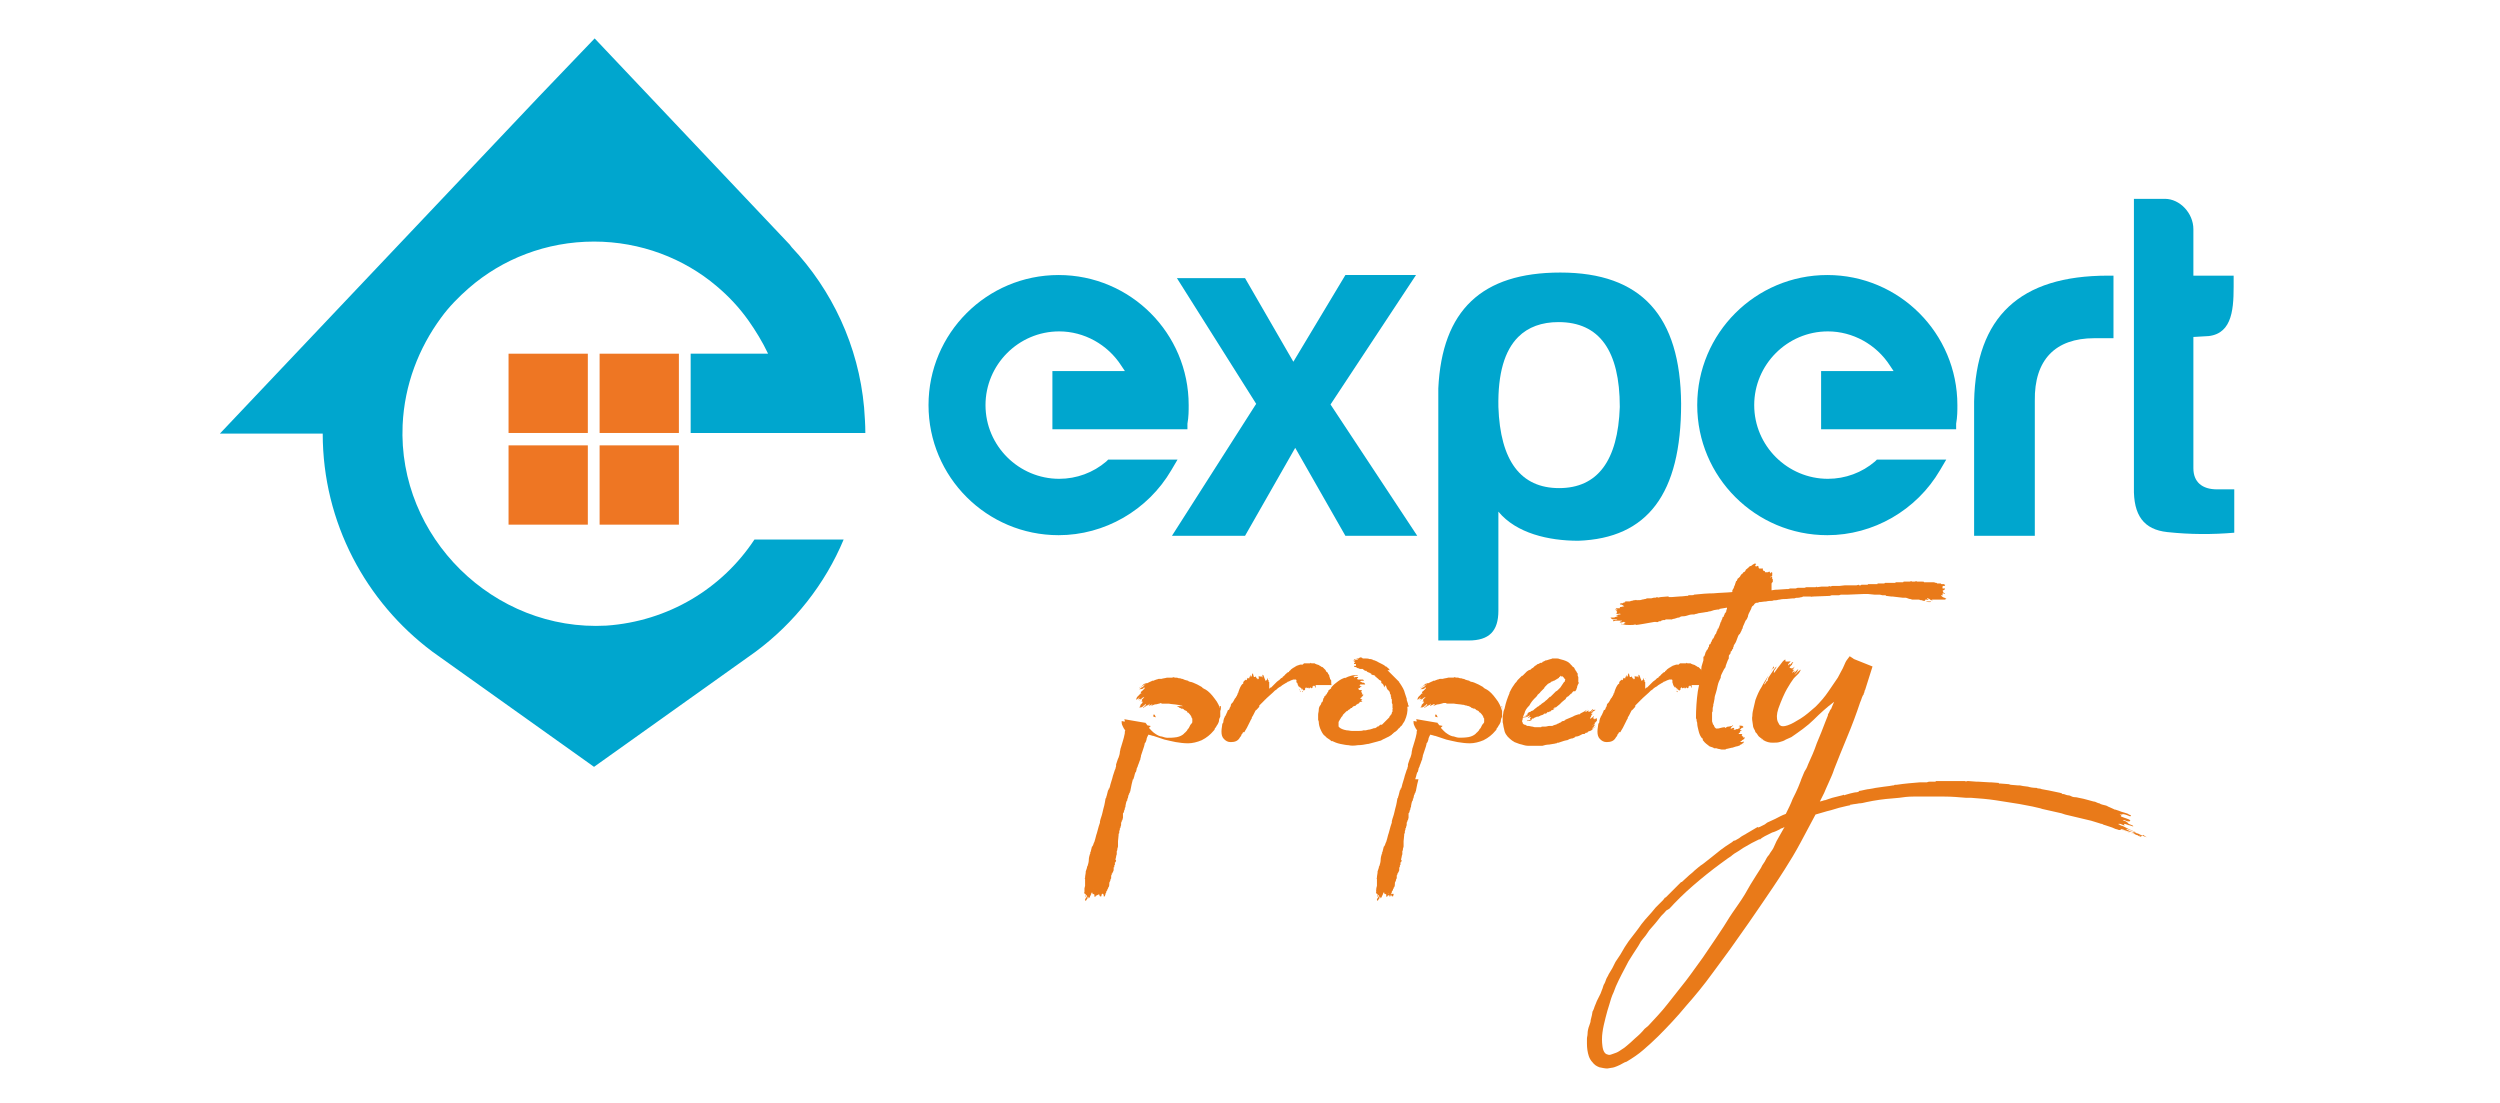<?xml version="1.0" encoding="utf-8"?>
<!-- Generator: Adobe Illustrator 23.0.6, SVG Export Plug-In . SVG Version: 6.00 Build 0)  -->
<svg version="1.1" id="katman_1" xmlns="http://www.w3.org/2000/svg" xmlns:xlink="http://www.w3.org/1999/xlink" x="0px" y="0px"
	 viewBox="0 0 403.6 178" style="enable-background:new 0 0 403.6 178;" xml:space="preserve">
<style type="text/css">
	.st0{fill:#E97A19;}
	.st1{fill:#00A6CE;}
	.st2{fill:#EE7623;}
</style>
<g>
	<g>
		<path class="st0" d="M176.7,143.9L176.7,143.9v0.1C176.6,144.1,176.6,144,176.7,143.9c-0.1-0.3-0.1-0.6-0.1-0.8
			c0,0.3,0,0.5,0.1,0.6V143.9z M196.9,114c0.1,0.3,0.1,0.5,0.1,0.9c0,0.3,0,0.6,0,0.7v0.1c-0.1,0.2-0.2,0.4-0.2,0.6
			c0,0.2-0.1,0.4-0.2,0.6l-0.2,0.3l-0.1,0.2c-0.1,0.1-0.2,0.2-0.2,0.3c0,0.1-0.1,0.2-0.2,0.3c-0.5,0.6-1.1,1.1-1.9,1.5
			c-0.7,0.3-1.5,0.5-2.2,0.5c-0.7,0-1.4-0.1-2-0.2c-0.6-0.1-1.3-0.3-1.8-0.4c-0.6-0.2-1.2-0.4-1.8-0.6c-0.2,0-0.3-0.1-0.4-0.1
			c-0.1,0-0.3-0.1-0.4-0.1l-0.1,0.2l-0.1,0.2l-0.1,0.3v0.1l-0.1,0.3l-0.1,0.2l-0.1,0.1v0.1l-0.1,0.4l-0.1,0.3l-0.1,0.3l-0.1,0.3
			l-0.1,0.3l-0.1,0.3v0.1l-0.1,0.4v0.1l-0.1,0.2c-0.1,0.3-0.2,0.6-0.3,0.8v0.1c0,0-0.1,0.1-0.1,0.2l-0.1,0.2v0.1l-0.1,0.4l-0.1,0.1
			l-0.1,0.3l-0.1,0.4l-0.1,0.3v0.1h-0.1l-0.2,0.8l-0.2,1c0,0.1,0,0.2-0.1,0.2v0.2c0,0-0.1,0-0.1,0.1s0,0.2-0.1,0.2l-0.1,0.5v0.1
			h-0.1v0.1v0.2l-0.1,0.1l-0.1,0.3l-0.1,0.5v0.2l-0.1,0.1v0.1c0,0.1,0,0.2-0.1,0.3c0,0.2-0.1,0.3-0.1,0.4c0,0-0.1,0.1-0.1,0.1v0.2
			v0.1v0.3v0.1l-0.1,0.4l-0.1,0.1v0.1c0,0.1-0.1,0.2-0.1,0.2v0.3v0.1c0,0.1-0.1,0.2-0.1,0.3c0,0.1,0,0.2-0.1,0.2v0.1v0.1l-0.1,0.3
			v0.3l-0.1,0.1c0,0,0,0,0,0.1v0.1l-0.1,1v0.1c0,0,0,0.1,0,0.1c0,0,0,0.1,0,0.1v0.3v0.1v0.1c0,0.2-0.1,0.3-0.1,0.4
			c0,0.1,0,0.3-0.1,0.4v0.3v0.1v0.1l-0.1,0.3v0.1l-0.1,0.4v0.1l0.1,0.1l-0.1,0.3h-0.1v0.1v0.3l-0.1,0.1v0.3h-0.1v0.1v0.2v0.2
			c0,0-0.1,0.1-0.1,0.3c0,0-0.1,0-0.1,0.1c0,0.1,0,0.1-0.1,0.1c0,0.2,0,0.3-0.1,0.3c0,0.1,0,0.2,0,0.2c0,0.1,0,0.1,0,0.2v0.1
			l-0.1,0.1c0,0.1,0,0.2-0.1,0.4c0,0-0.1,0.1-0.1,0.3c0,0.2,0,0.4-0.1,0.6l-0.1,0.1v0.1c0,0,0,0.1-0.1,0.1c0,0.1,0,0.2-0.1,0.3
			c0,0-0.1,0.1-0.1,0.2v0.1l-0.1,0.1v0.1c0,0.1-0.1,0.2-0.1,0.3c0,0.1,0,0.1-0.1,0.1v0.1v-0.1h-0.1v-0.1v-0.1v-0.1
			c-0.1,0-0.1,0-0.1-0.1c0-0.1,0-0.1-0.1,0h-0.1l-0.1,0.4h-0.1h-0.1c0,0-0.1-0.1-0.1-0.3c0,0-0.1,0-0.1,0s0,0-0.1,0l-0.1,0.1h-0.1
			l-0.1,0.1c0,0-0.1,0-0.1,0c0,0.1,0,0.1-0.1,0.2l-0.1-0.1v-0.1c0-0.1,0-0.1,0-0.1c0,0,0,0,0-0.1l-0.2-0.1c0,0-0.1,0-0.1,0.1v-0.2
			c0-0.1,0-0.1-0.1-0.1c0,0-0.1,0-0.1,0.1c0,0,0,0.1,0,0.1c0,0,0,0,0,0c0,0.1-0.1,0.1-0.1,0.2s-0.1,0.1-0.1,0.2
			c0,0.1-0.1,0.2-0.1,0.2c0,0-0.1,0.1-0.1,0.2c0,0,0-0.1,0-0.1c0,0,0-0.1,0-0.1c-0.1,0-0.1,0-0.1-0.1c0-0.1-0.1-0.1-0.1,0.1
			c0,0.1,0,0.2-0.1,0.2c0,0.1,0,0.2-0.1,0.1c0,0.1,0,0.2-0.1,0.2c0,0-0.1,0-0.1-0.1v-0.1l0.1-0.2l0.1-0.1c0-0.1,0.1-0.2,0.1-0.2
			c0-0.1,0-0.1,0-0.2h-0.1c0,0,0,0.1-0.1,0.3c-0.1,0.1-0.1,0.1,0-0.1c0,0-0.1,0,0-0.1c0-0.1,0-0.2,0-0.2c0-0.1-0.1-0.1-0.1-0.1
			c0,0-0.1,0-0.1-0.1c0,0-0.1-0.1,0-0.2c0-0.1,0-0.2,0-0.4v-0.1v-0.1l0.1-0.4c0-0.2,0-0.3,0-0.5c0-0.2,0-0.4,0-0.6
			c0-0.1,0-0.1-0.1-0.1l0.1-0.1c0-0.1,0-0.3,0.1-0.8v-0.1v-0.1l0.1-0.3c0-0.1,0.1-0.2,0.1-0.3c0-0.1,0-0.2,0.1-0.3
			c0.1-0.3,0.2-0.7,0.2-1c0-0.3,0.1-0.7,0.2-1l0.1-0.1h-0.1l0.1-0.2l0.2-0.8l0.1-0.1l0.1-0.2l0.1-0.3l0.1-0.2
			c0.1-0.3,0.2-0.7,0.3-1.1l0.1-0.3l0.3-1.1l0.2-0.6v-0.1v-0.1c0.1-0.5,0.3-0.9,0.4-1.4s0.2-0.8,0.3-1.2l0.1-0.5l0.1-0.6l0.1-0.1
			v-0.1l0.1-0.3l0.2-0.8l0.1-0.1v-0.1c0-0.1,0-0.1,0.1-0.1l0.1-0.3c0.1-0.5,0.3-1,0.4-1.4c0.1-0.5,0.3-0.9,0.4-1.3l0.1-0.2
			c0-0.2,0.1-0.3,0.1-0.4c0-0.1,0-0.2,0-0.3l0.1-0.3c0-0.1,0.1-0.2,0.1-0.3c0-0.1,0.1-0.2,0.1-0.3l0.1-0.2c0.1-0.3,0.2-0.6,0.2-0.8
			c0-0.2,0.1-0.4,0.1-0.6l0.1-0.3c0.1-0.3,0.2-0.7,0.3-1c0.1-0.3,0.2-0.7,0.3-1.2c0-0.2,0-0.4,0.1-0.5c0,0-0.1,0-0.1-0.1
			c-0.1-0.1-0.2-0.3-0.3-0.5c-0.1-0.2-0.2-0.4-0.2-0.7v-0.1v-0.1l0.5,0.1c0-0.2,0-0.3-0.1-0.4l3.5,0.6v0.1c0,0,0.1,0,0.1,0.1
			c0,0,0.1,0.1,0.1,0.1c0,0,0,0.1,0.1,0.1l0.5,0.1c-0.1,0.1-0.2,0.2-0.3,0.3c0.3,0.3,0.6,0.7,1.1,1c0.3,0.2,0.7,0.4,1,0.4
			c0.3,0.1,0.6,0.2,0.9,0.2c0.4,0,0.9,0,1.5-0.1c0.5-0.1,0.9-0.3,1.2-0.6c0,0,0-0.1,0.1-0.1l0.1-0.1c0.2-0.2,0.3-0.3,0.3-0.4
			c0,0,0.1-0.1,0.1-0.1c0,0,0-0.1,0.1-0.1l0.3-0.6c0,0,0.1-0.1,0.1-0.1c0,0,0-0.1,0.1-0.1l0.1-0.2v-0.1c0-0.1,0-0.1,0-0.2
			c0,0,0-0.1,0-0.1v-0.1v-0.1c0,0-0.1-0.1-0.1-0.1c0-0.2-0.2-0.5-0.5-0.8l-0.1-0.1c0,0,0,0-0.1,0c-0.1,0-0.1-0.1,0-0.1l-0.1-0.1
			l-0.2-0.1c-0.1,0-0.2-0.1-0.3-0.2c-0.1-0.1-0.2-0.1-0.3-0.1h-0.1l-0.1-0.1h-0.1c0,0-0.1,0-0.1-0.1l-0.1-0.1v0.1l-0.1-0.1l-0.2-0.1
			H191l-0.3-0.1h-0.1l-0.3-0.1h-0.1c-0.5-0.1-1-0.1-1.5-0.2c-0.5,0-0.9,0-1.2,0c0,0,0,0,0-0.1h-0.1c-0.2,0.1-0.4,0.1-0.7,0.2
			c-0.3,0-0.5,0.1-0.7,0.2c-0.2,0.1-0.3,0.1-0.3,0.1c0.1,0,0.1-0.1,0.2-0.1c0,0,0.1-0.1,0.1-0.1c0-0.1,0-0.1,0.1-0.1h-0.1h-0.1H186
			c-0.1,0.1-0.2,0.1-0.4,0.2c-0.2,0-0.2,0,0-0.2v-0.1l-0.1,0.1c0,0-0.1,0.1-0.1,0.1c0,0-0.1,0-0.2,0.1c-0.1,0-0.1,0-0.2,0.1
			c0,0-0.1,0.1-0.2,0.1l-0.2,0.2h-0.1l0.1-0.1l0.1-0.1l0.3-0.3v-0.1c-0.1,0-0.2,0-0.2,0.1s-0.1,0.1-0.2,0.1v0.1
			c-0.2,0.1-0.3,0.2-0.4,0.2c-0.1,0-0.2,0-0.3,0l0.1-0.1c0.1-0.1,0.1-0.1,0.1-0.2s0-0.1,0.1-0.2l0.1-0.1l0.1-0.1v-0.1h0.1
			c0,0,0-0.1-0.1-0.1v-0.1c0,0-0.1,0-0.1,0c0,0-0.1,0-0.1,0c0,0,0,0.1,0,0.1c0,0,0,0,0,0l0.1-0.1l0.1-0.1c0,0-0.1-0.1-0.1-0.1
			s0.1-0.1,0.3-0.3l0.1-0.1v-0.1c-0.1,0.1-0.1,0.1-0.1,0.1c0,0-0.1,0-0.1,0c0,0-0.1,0.1-0.1,0.1l-0.4,0.3c-0.1,0.2-0.2,0.2-0.1,0.1
			c0.1-0.1,0.1-0.2,0.2-0.2c0,0,0-0.1-0.1,0c0,0,0,0,0,0c0,0,0.1-0.1,0.1-0.1c0,0-0.1,0-0.1,0.1v-0.1c-0.1,0.1-0.2,0.1-0.2,0.1
			c-0.1,0-0.1,0,0-0.1l0.1-0.1c0.1-0.2,0.1-0.2-0.1,0c-0.2,0.2-0.3,0.3-0.4,0.2c0-0.1,0.1-0.1,0.1-0.2c0,0,0-0.1,0.1-0.2l0.1-0.1
			c0.1-0.1,0.2-0.2,0.3-0.3c0-0.1,0.1-0.1,0.3-0.2c-0.1,0-0.2-0.1-0.1-0.2l0.1-0.1c0.1-0.1,0.2-0.1,0.2-0.2c0.1,0,0.1-0.1,0.2-0.2
			c0,0,0.1,0,0.1-0.1s0-0.1-0.1-0.1c0,0-0.1,0-0.1,0.1c0,0-0.1,0.1-0.1,0.1h-0.1l-0.3,0.1c-0.1,0.1-0.1,0.1,0,0
			c0.1-0.1,0.1-0.1-0.2,0c0.1-0.1,0.2-0.2,0.3-0.2c0-0.1,0.1-0.1,0.3-0.2l0.1-0.1l0.1-0.1c0,0,0-0.1,0.1-0.1c0.1,0,0.1-0.1,0.1-0.1
			c-0.1,0-0.2,0.1-0.2,0.1c0,0-0.1,0-0.2,0.1c-0.1,0.1-0.2,0.1-0.3,0.2c-0.1,0-0.2,0.1-0.3,0.2c0-0.1,0.1-0.1,0.2-0.2
			c0.1,0,0.2-0.1,0.3-0.2c0.2-0.2,0.3-0.3,0.3-0.3h0.1l0.2-0.1c0,0,0.1,0,0.1,0c0,0,0,0,0.1,0c0,0,0.2-0.1,0.4-0.2
			c0.2-0.1,0.3-0.1,0.4-0.2h0.2c0,0,0.2-0.1,0.5-0.2h0.1c0,0,0.1-0.1,0.3-0.1c0.2,0,0.3,0,0.4,0c0.3-0.1,0.6-0.1,0.9-0.2
			c0.3,0,0.6,0,0.9,0c0-0.1,0.1-0.1,0.4,0h0.3l0.3,0.1h0.2c0.1,0,0.2,0.1,0.3,0.1c0.1,0,0.2,0,0.3,0.1l0.3,0.1l0.4,0.1l0.1,0.1
			c0.1,0,0.2,0.1,0.4,0.1c0.1,0,0.2,0.1,0.3,0.1c0.5,0.2,0.9,0.4,1.4,0.7l0.1,0.1l0.1,0.1c0.1,0,0.1,0.1,0.2,0.1
			c0.1,0.1,0.2,0.1,0.2,0.1c0.5,0.3,1,0.8,1.5,1.5c0.5,0.6,0.8,1.3,1,2V114z M186.6,115.8l-0.4-0.1v-0.3c0,0,0.1-0.1,0.2,0
			C186.4,115.4,186.5,115.5,186.6,115.8L186.6,115.8z"/>
		<path class="st0" d="M212.4,110.6v0.3v0.1h-0.1v-0.1v-0.1c0,0-0.1,0-0.1-0.1c0,0-0.1,0-0.1,0c0,0-0.1,0-0.1,0.1h-0.1v0.2l-0.1,0.1
			h-0.1l-0.1-0.1h-0.1c0,0-0.1,0,0,0c0,0,0,0,0,0c0,0-0.1,0.1-0.1,0.1l-0.1,0.1v-0.1c0,0-0.1-0.1-0.1-0.1l-0.2,0.1H211
			c0,0-0.1,0-0.1-0.1c0-0.1,0-0.1-0.1,0c0,0,0,0.1-0.1,0.1c0,0,0,0.1,0,0.1c0,0,0,0.1,0,0.1c0,0,0,0.1-0.1,0.1c0,0-0.1,0.1-0.1,0.1
			c0,0-0.1-0.1-0.1-0.1l-0.1-0.1c0,0-0.1,0,0,0.1c0,0,0,0.1,0,0.1v0.1c0,0.1,0,0.2-0.1,0.1v-0.1c0,0,0.1,0,0.1-0.1v-0.3h-0.1v0.1
			c-0.1,0-0.1,0-0.1-0.1v-0.1l-0.2-0.1c0,0,0-0.1-0.1-0.2V111l-0.1-0.1c0-0.1-0.1-0.1-0.1-0.2c0,0-0.1-0.1-0.1-0.2v-0.1
			c0,0-0.1-0.1-0.1-0.2h-0.1v-0.1v-0.1c0,0-0.1-0.1,0-0.1s0,0,0-0.1l-0.1-0.1H209H209h-0.1c-0.1,0-0.2,0-0.3,0.1h-0.1l-0.4,0.2
			l-0.3,0.1v0.1h-0.1c-0.2,0.1-0.3,0.2-0.5,0.3c-0.2,0.1-0.3,0.2-0.4,0.3l-0.2,0.1l-0.3,0.2l-0.1,0.1l-0.1,0.1l-0.3,0.2l-0.1,0.1
			l-0.1,0.1l-0.1,0.1l-1,0.9l-0.1,0.1c0,0.1-0.1,0.1-0.1,0.1c0,0-0.1,0-0.1,0.1c0,0-0.1,0.1-0.1,0.1l-0.3,0.3l-0.1,0.1
			c-0.1,0.1-0.2,0.2-0.2,0.2c-0.1,0.1-0.1,0.1-0.2,0.2c0,0,0,0.1,0,0.1s0,0,0,0.1c-0.3,0.3-0.4,0.5-0.6,0.6
			c-0.1,0.2-0.2,0.4-0.3,0.6c-0.1,0.2-0.2,0.4-0.3,0.5v0.1c0,0.1-0.1,0.2-0.1,0.2c0,0.1-0.1,0.1-0.1,0.2l-0.6,1.2l-0.3,0.5l-0.1,0.2
			h-0.1h-0.1c0,0-0.1,0.1-0.1,0.2c-0.1,0.1-0.2,0.2-0.2,0.3c0,0.1-0.1,0.2-0.2,0.3c-0.3,0.6-0.8,0.8-1.5,0.8c-0.5,0-0.8-0.2-1.1-0.5
			c-0.3-0.3-0.4-0.7-0.4-1.2V118c0-0.4,0.1-0.7,0.1-0.9c0-0.2,0.1-0.4,0.2-0.5v-0.1v-0.1l0.1-0.4l0.1-0.2c0-0.1,0.1-0.2,0.1-0.2
			s0.1-0.1,0.1-0.2c0.1-0.1,0.1-0.3,0.2-0.4c0-0.1,0.1-0.2,0.1-0.3l0.1-0.1h0.1l0.1-0.2v-0.1c0.1-0.1,0.2-0.3,0.2-0.4
			c0-0.2,0.1-0.3,0.2-0.4l0.1-0.1l0.1-0.1v-0.1l0.1-0.1c0,0,0-0.1,0.1-0.2c0-0.1,0.1-0.1,0.1-0.2h0.1v-0.1c0-0.1,0-0.1,0.1-0.1v-0.1
			l0.1-0.1v-0.1l0.1-0.1V112c0-0.1,0-0.1,0.1-0.1c0,0,0,0,0-0.1c0.1-0.3,0.2-0.6,0.3-0.8c0.1-0.2,0.2-0.4,0.4-0.6h0.1v-0.1
			c0-0.1,0-0.2,0.1-0.3c0.1-0.1,0.2-0.2,0.3-0.3c0-0.1,0-0.1,0.1-0.1h-0.1v0.1v0.1h0.1c0,0,0.1,0,0.1-0.1s0-0.1,0.1-0.2
			c0-0.1,0.1-0.1,0.1,0h0.1h0.1v-0.2l0.1-0.1v-0.1v-0.1l0.1,0.1c0,0.1,0,0.2,0.1,0.2v-0.1c0,0,0,0,0.1-0.1c0-0.1,0-0.2,0.1-0.4
			l0.1,0.1c0,0.1,0.1,0.1,0,0.1c0,0,0,0,0,0.1l0.1,0.1v0.1v0.1h0.1h0.1l0.1-0.1c0,0,0-0.1,0-0.1v0.1l0.1,0.1v0.1c0,0,0,0.1,0.1,0.1
			c0,0,0.1,0,0.1,0.1l0.1,0.1c0-0.1,0-0.1,0.1-0.1v-0.1v-0.3c0-0.1,0-0.1,0-0.1s0.1,0.1,0.1,0.1h0.1v0.1c0-0.1,0-0.1,0.1-0.1
			l0.1,0.1c0-0.1,0-0.2,0.1-0.1v0.1c0.1,0.1,0.1,0.1,0.1-0.1c0-0.2,0-0.3,0-0.3c0,0,0.1,0.1,0.1,0.1c0,0,0.1,0,0.1,0.1V109v0.1
			c0,0.1,0.1,0.2,0.1,0.2c0,0,0,0.1,0,0.2c0,0,0.1,0,0.1,0.1c0,0.1,0.1,0.2,0.1,0.3c0,0,0.1,0,0.1,0c0,0,0-0.1,0.1-0.1
			c0,0,0-0.1,0.1-0.1v-0.2c0-0.1,0-0.1,0,0c0,0.1,0.1,0.1,0.1-0.1c0,0.1,0,0.1,0,0.2c0,0,0,0.1,0,0.2h0.1v0.1v0.1
			c0,0.1,0,0.1,0.1,0.1v-0.3v-0.3c0,0,0.1,0.1,0,0.1c0,0,0,0.1,0,0.2v0.3v0.1v0.1v0.2v0.3v0.1v0.3l0.1-0.1l0.1-0.1h0.1l0.3-0.3
			l0.4-0.4l0.1-0.1l0.1-0.1l0.1-0.1l0.2-0.1v-0.1h0.1l0.1-0.1l0.1-0.1l0.1-0.1l0.2-0.1l0.1-0.1v-0.1h0.1l0.3-0.3c0,0,0-0.1,0.1-0.1
			l0.1-0.1l0.1-0.1l0.2-0.1h0.1v-0.1c0,0,0-0.1,0.1-0.1c0,0,0.1,0,0.1-0.1l0.1-0.1l0.1-0.1c0,0,0.1,0,0.1-0.1h0.1l0.1-0.1l0.2-0.1
			l0.1-0.1h0.1l0.1-0.1c0.1,0,0.2-0.1,0.3-0.1c0.1,0,0.2-0.1,0.3-0.1h0.1c0,0,0.1,0,0.1,0c0,0,0,0,0.1,0h0.1l0.1-0.1l0.1-0.1
			c0.1,0,0.2,0,0.4,0c0.1,0,0.2,0,0.3,0h0.3l0.1-0.1l0.1,0.1h0.3h0.1h0.1c0.1,0,0.1,0.1,0.2,0.1c0,0,0.1,0,0.2,0.1h0.1
			c0.2,0.1,0.3,0.1,0.3,0.1v0.1h0.1l0.3,0.2h0.1l0.2,0.2l0.1,0.1l0.1,0.1l0.1,0.1c0,0,0,0.1,0.1,0.2c0,0,0,0.1,0.1,0.1
			s0.1,0.1,0.1,0.1c0,0,0.1,0.1,0.1,0.2c0,0,0.1,0.1,0.1,0.1c0,0,0,0.1,0.1,0.2v0.1v0.1c0,0,0.1,0.1,0.1,0.2v0.1c0,0,0,0.1,0.1,0.1
			c0.1,0.1,0.1,0.2,0.1,0.4v0.1v0.1v0.1c0,0.1,0.1,0.1,0,0.2c0,0,0,0.1,0,0.1V110.6L212.4,110.6z M209.9,111.5
			C209.9,111.5,209.9,111.5,209.9,111.5C209.9,111.6,209.9,111.6,209.9,111.5l0.1,0.1C209.9,111.7,209.8,111.7,209.9,111.5
			c-0.1-0.1-0.1-0.2-0.1-0.3C209.7,111.4,209.8,111.4,209.9,111.5z"/>
		<path class="st0" d="M227.2,114.1c0.1,0.8-0.1,1.5-0.4,2.2l-0.1,0.2c-0.1,0.1-0.1,0.2-0.2,0.3c0,0-0.1,0.1-0.1,0.2
			c0,0-0.1,0.1-0.1,0.1s0,0.1-0.1,0.1c-0.1,0.1-0.2,0.2-0.2,0.2c0,0.1-0.1,0.1-0.2,0.2l-0.1,0.1c-0.1,0.2-0.3,0.3-0.4,0.4
			c-0.2,0.1-0.3,0.2-0.4,0.3c0,0-0.1,0.1-0.1,0.1c0,0-0.1,0-0.1,0.1c-0.4,0.3-0.9,0.5-1.5,0.8c-0.1,0.1-0.2,0.1-0.4,0.2
			c-0.2,0-0.3,0.1-0.4,0.1l-1.5,0.4h-0.1c-0.5,0.1-1,0.2-1.6,0.2c-0.6,0.1-1.1,0.1-1.5,0c-0.3,0-0.8-0.1-1.3-0.2
			c-0.5-0.1-1-0.3-1.4-0.5c0,0.1-0.1,0.1-0.2-0.1l-0.6-0.4l-0.3-0.3c-0.2-0.1-0.4-0.4-0.6-0.8c-0.3-0.6-0.4-1.1-0.4-1.5
			c0-0.1-0.1-0.2-0.1-0.3v-0.1v-0.4v-0.3c0-0.3,0.1-0.5,0.1-0.8c0-0.3,0.1-0.6,0.3-0.8l0.1-0.2c0,0,0,0,0-0.1c0-0.1,0.1-0.1,0.1-0.1
			l0.1-0.1l0.1-0.3c0-0.1,0-0.2,0.1-0.3c0.1-0.1,0.1-0.2,0.1-0.3h0.1l0.1-0.1v-0.1l0.1-0.1h0.1v-0.1l0.1-0.2l0.1-0.1l0.1-0.3h0.1
			c0-0.1,0.1-0.1,0.2-0.2c0.1,0,0.1-0.1,0.1-0.2c0.3-0.4,0.7-0.7,1.1-1c0.4-0.3,0.8-0.5,1.2-0.6v0.1l0.1-0.1
			c0.2-0.1,0.4-0.2,0.8-0.3c0.3-0.1,0.6-0.1,0.8-0.1s0.3,0,0.3,0.1h-0.1c-0.1,0-0.2,0-0.2,0c-0.1,0-0.1,0-0.2,0c0,0,0,0.1-0.1,0.1
			c0,0-0.1,0-0.1,0.1h0.1l0.1,0.1l0.1-0.1c0.1,0,0.3,0,0.4,0c0.1,0,0.1,0.1-0.1,0.2v0.1c0,0,0,0,0.1,0.1h0.3h0.3
			c0.2,0,0.3,0,0.3,0.1c0,0,0.1,0,0.1,0.1h-0.1h-0.1c-0.2,0-0.3,0-0.4,0.1c0,0,0,0.1,0.1,0.1c0.1,0,0.1,0,0.2,0.1h0.1
			c0.2,0,0.3,0.1,0.3,0.1c0,0,0,0.1,0.1,0.2h-0.1c-0.1,0-0.1,0-0.2,0c0,0-0.1,0-0.2,0h-0.1h-0.1h-0.1l-0.1,0.1v0.1h0.1
			c0,0,0,0.1,0.1,0.1c0,0,0.1,0,0.1,0.1h-0.1h-0.1c0,0.1-0.1,0.2-0.2,0.2h-0.1c0,0,0,0.1,0,0.1c0,0,0,0,0,0.1h0.1c0,0,0,0.1,0.1,0.1
			h0.3c0.1,0,0.1,0,0.1,0c0,0-0.1,0.1-0.1,0.1v0.1l-0.1,0.1h0.1v0.1c0.1,0.1,0.1,0.1,0.1,0.1v0.1c-0.1,0-0.1,0.1,0,0.1
			c0.1,0,0.2,0,0.2,0.1l-0.1,0.1v0.1c-0.1,0-0.1,0-0.1,0c0,0,0,0.1-0.1,0.1c0,0,0,0.1,0,0.1l-0.2,0.1c0,0.1,0,0.1,0,0.1
			c0,0,0.1,0,0.1,0l0.1,0.1h0.1c0,0,0,0.1,0,0.1c0,0,0,0,0.1,0c0,0-0.1,0-0.1,0c0,0,0,0-0.1,0v0.1l-0.1,0.1h0.1h0.1
			c0,0.1,0,0.1,0,0.1s-0.1,0-0.1,0h-0.1h-0.1h-0.1v0.1l-0.1,0.1l-0.1,0.1h-0.1l-0.1,0.1H219c0,0,0,0.1,0,0.1c-0.1,0-0.1,0-0.1,0.1
			c-0.1,0-0.2,0.1-0.3,0.1c-0.1,0-0.2,0.1-0.3,0.2c0,0,0,0.1-0.1,0.1h-0.1l-0.1,0.1l-0.1,0.1l-0.2,0.1l-0.1,0.1l-0.1,0.1h-0.1
			l-0.2,0.2l-0.4,0.4v0.1c0,0-0.1,0-0.1,0.1c0,0,0,0.1-0.1,0.1c-0.1,0.2-0.2,0.3-0.3,0.5c-0.1,0.2-0.2,0.3-0.2,0.4v0.1v0.2v0.1
			c0,0.1,0,0.2,0,0.2c0,0.1,0,0.1,0.1,0.2c0.2,0.2,0.6,0.4,1.2,0.5c0.3,0,0.6,0.1,0.9,0.1c0.3,0,0.6,0,0.9,0c0.4,0,0.7,0,0.9-0.1
			c0.1,0,0.3,0,0.4,0c0.1,0,0.3-0.1,0.4-0.1c0.2,0,0.5-0.1,0.8-0.2l0.2-0.1v0.1l0.2-0.1c0,0,0.1-0.1,0.2-0.1v-0.1h0.2l0.1-0.1
			l0.1-0.1h0.1v-0.1h0.1c0,0,0.1,0,0.1,0s0.1,0,0.1,0l0.1-0.1c0,0,0.1-0.1,0.1-0.1l0.1-0.1l0.1-0.1l0.1-0.1l0.1-0.1l0.1-0.1l0.1-0.1
			c0.1-0.1,0.2-0.2,0.3-0.3l0.1-0.1v-0.1l0.1-0.1c0,0,0.1-0.1,0.1-0.2h0.1v-0.1c0,0,0.1-0.1,0.1-0.2v-0.1l0.1-0.1v-0.4
			c0-0.1,0.1-0.2,0-0.2c0-0.1,0-0.1,0-0.2v-0.1v-0.1v-0.2l-0.1-0.2v-0.1V113v-0.1l-0.1-0.1v-0.2l-0.1-0.3h0.1l-0.1-0.1v-0.1
			l-0.1-0.1c0-0.1,0-0.2-0.1-0.4c0,0-0.1,0-0.1-0.1l-0.1-0.1c0,0-0.1,0-0.1-0.1c0,0,0-0.1-0.1-0.1v-0.1l-0.1-0.2v-0.1l-0.2-0.2V111
			c-0.1-0.1-0.1-0.2-0.1-0.2h-0.1v-0.1l-0.1-0.2l-0.1-0.1l-0.1-0.1h-0.1v-0.1L223,110l-0.1-0.1l-0.1-0.1h-0.1l-0.3-0.3
			c0,0-0.1,0-0.1-0.1h-0.1v-0.1l-0.2-0.1v-0.1l-0.2-0.1h-0.1l-0.1-0.1V109l-0.2-0.1v-0.1l-0.1-0.1h-0.1l-0.1-0.1h-0.1
			c0,0-0.1-0.1-0.2-0.1c0,0-0.1,0-0.1-0.1c0,0-0.1,0-0.1-0.1c0,0-0.1,0-0.1,0c0,0-0.1,0-0.1,0h-0.1v-0.1l-0.2-0.1l-0.1-0.1h-0.1
			c-0.1,0-0.1,0-0.2,0c0,0-0.1,0-0.2,0l-0.1-0.1h-0.1c-0.1,0-0.2-0.1-0.3-0.1v-0.1h-0.1c-0.1,0-0.2,0-0.3-0.1v-0.1h0.1h0.1h0.1
			c0,0,0-0.1,0-0.1c0,0,0,0,0-0.1v-0.1h-0.3v-0.1c0,0,0-0.1,0.1-0.1l0.1-0.1h-0.1v-0.1h-0.1l-0.1-0.1H219v-0.1h0.1h0.1v-0.1
			c0,0,0-0.1,0.1-0.1V107h-0.1c0,0-0.1-0.1-0.1-0.1s-0.1,0-0.1-0.1c-0.1,0-0.1,0.1-0.2,0c0,0-0.1,0-0.2,0c0,0,0.1-0.1,0.1-0.1
			c0,0,0-0.1,0.1-0.1c0,0,0-0.1-0.1,0c-0.1,0-0.1,0-0.1,0h-0.1c-0.1,0-0.1,0.1-0.1,0c0,0,0,0,0.1,0l0.1-0.1h0.1h0.1
			c0.1,0,0.2,0,0.2,0c0,0,0.1,0,0.2,0v-0.1H219c0,0,0.1-0.1,0.3-0.1c0.1,0,0.1-0.1,0.1-0.1c0,0,0,0,0.1,0c0.1-0.1,0.2-0.1,0.4,0
			c0,0,0-0.1,0,0c0,0,0,0,0,0l0.1,0.1h0.3c0.3,0,0.6,0,0.8,0.1h0.1h0.1c0.1,0,0.3,0.1,0.5,0.2h0.1l0.2,0.1c0.1,0,0.2,0.1,0.2,0.1
			c0,0,0.1,0,0.2,0.1c0.2,0.1,0.4,0.2,0.6,0.3c0.2,0.1,0.4,0.2,0.6,0.4h0.1l0.1,0.1c0.1,0.1,0.3,0.2,0.4,0.4l0.1,0.1H224l0.1,0.1
			l0.1,0.1l0.1,0.1c0.1,0.1,0.2,0.2,0.3,0.3c0.1,0.1,0.2,0.2,0.3,0.3l0.1,0.1c0.1,0.1,0.2,0.2,0.3,0.3c0.1,0.1,0.2,0.2,0.3,0.3
			l0.3,0.3v0.1l0.1,0.1c0.4,0.6,0.7,1.1,0.8,1.6l0.1,0.3c0,0.1,0.1,0.2,0.1,0.3c0,0.1,0.1,0.2,0.1,0.3v0.1v0.1l0.1,0.3
			c0,0.1,0.1,0.2,0.1,0.3c0,0.1,0,0.2,0.1,0.3v0.1v0.1V114.1z M218.8,106.4C218.7,106.4,218.7,106.4,218.8,106.4l-0.1,0.1
			C218.6,106.5,218.6,106.4,218.8,106.4c0.2-0.1,0.3-0.1,0.5-0.1C219.1,106.3,218.9,106.4,218.8,106.4L218.8,106.4z"/>
		<path class="st0" d="M222.2,143.9L222.2,143.9v0.1C222.1,144.1,222.1,144,222.2,143.9c-0.1-0.3-0.1-0.6-0.1-0.8
			c0,0.3,0,0.5,0.1,0.6V143.9z M242.4,114c0.1,0.3,0.1,0.5,0.1,0.9c0,0.3,0,0.6,0,0.7v0.1c-0.1,0.2-0.2,0.4-0.2,0.6
			c0,0.2-0.1,0.4-0.2,0.6l-0.2,0.3l-0.1,0.2c-0.1,0.1-0.2,0.2-0.2,0.3c0,0.1-0.1,0.2-0.2,0.3c-0.5,0.6-1.1,1.1-1.9,1.5
			c-0.7,0.3-1.5,0.5-2.2,0.5c-0.7,0-1.4-0.1-2-0.2c-0.6-0.1-1.3-0.3-1.8-0.4c-0.6-0.2-1.2-0.4-1.8-0.6c-0.2,0-0.3-0.1-0.4-0.1
			c-0.1,0-0.3-0.1-0.4-0.1l-0.1,0.2l-0.1,0.2l-0.1,0.3v0.1l-0.1,0.3l-0.1,0.2l-0.1,0.1v0.1l-0.1,0.4l-0.1,0.3l-0.1,0.3l-0.1,0.3
			l-0.1,0.3l-0.1,0.3v0.1l-0.1,0.4v0.1l-0.1,0.2c-0.1,0.3-0.2,0.6-0.3,0.8v0.1c0,0-0.1,0.1-0.1,0.2l-0.1,0.2v0.1l-0.1,0.4l-0.1,0.1
			l-0.1,0.3l-0.1,0.4l-0.1,0.3v0.1H229l-0.2,0.8l-0.2,1c0,0.1,0,0.2-0.1,0.2v0.2c0,0-0.1,0-0.1,0.1s0,0.2-0.1,0.2l-0.1,0.5v0.1h-0.1
			v0.1v0.2l-0.1,0.1l-0.1,0.3l-0.1,0.5v0.2l-0.1,0.1v0.1c0,0.1,0,0.2-0.1,0.3c0,0.2-0.1,0.3-0.1,0.4c0,0-0.1,0.1-0.1,0.1v0.2v0.1
			v0.3v0.1l-0.1,0.4l-0.1,0.1v0.1c0,0.1-0.1,0.2-0.1,0.2v0.3v0.1c0,0.1-0.1,0.2-0.1,0.3c0,0.1,0,0.2-0.1,0.2v0.1v0.1l-0.1,0.3v0.3
			l-0.1,0.1c0,0,0,0,0,0.1v0.1l-0.1,1v0.1c0,0,0,0.1,0,0.1c0,0,0,0.1,0,0.1v0.3v0.1v0.1c0,0.2-0.1,0.3-0.1,0.4c0,0.1,0,0.3-0.1,0.4
			v0.3v0.1v0.1l-0.1,0.3v0.1l-0.1,0.4v0.1l0.1,0.1l-0.1,0.3h-0.1v0.1v0.3l-0.1,0.1v0.3h-0.1v0.1v0.2v0.2c0,0-0.1,0.1-0.1,0.3
			c0,0-0.1,0-0.1,0.1c0,0.1,0,0.1-0.1,0.1c0,0.2,0,0.3-0.1,0.3c0,0.1,0,0.2,0,0.2c0,0.1,0,0.1,0,0.2v0.1l-0.1,0.1
			c0,0.1,0,0.2-0.1,0.4c0,0-0.1,0.1-0.1,0.3c0,0.2,0,0.4-0.1,0.6l-0.1,0.1v0.1c0,0,0,0.1-0.1,0.1c0,0.1,0,0.2-0.1,0.3
			c0,0-0.1,0.1-0.1,0.2v0.1l-0.1,0.1v0.1c0,0.1-0.1,0.2-0.1,0.3c0,0.1,0,0.1-0.1,0.1v0.1v-0.1h-0.1v-0.1v-0.1v-0.1
			c-0.1,0-0.1,0-0.1-0.1c0-0.1,0-0.1-0.1,0H225l-0.1,0.4h-0.1h-0.1c0,0-0.1-0.1-0.1-0.3c0,0-0.1,0-0.1,0s0,0-0.1,0l-0.1,0.1h-0.1
			l-0.1,0.1c0,0-0.1,0-0.1,0c0,0.1,0,0.1-0.1,0.2l-0.1-0.1v-0.1c0-0.1,0-0.1,0-0.1c0,0,0,0,0-0.1l-0.2-0.1c0,0-0.1,0-0.1,0.1v-0.2
			c0-0.1,0-0.1-0.1-0.1c0,0-0.1,0-0.1,0.1c0,0,0,0.1,0,0.1c0,0,0,0,0,0c0,0.1-0.1,0.1-0.1,0.2s-0.1,0.1-0.1,0.2
			c0,0.1-0.1,0.2-0.1,0.2c0,0-0.1,0.1-0.1,0.2c0,0,0-0.1,0-0.1s0-0.1,0-0.1c-0.1,0-0.1,0-0.1-0.1c0-0.1-0.1-0.1-0.1,0.1
			c0,0.1,0,0.2-0.1,0.2c0,0.1,0,0.2-0.1,0.1c0,0.1,0,0.2-0.1,0.2c0,0-0.1,0-0.1-0.1v-0.1l0.1-0.2l0.1-0.1c0-0.1,0.1-0.2,0.1-0.2
			c0-0.1,0-0.1,0-0.2h-0.1c0,0,0,0.1-0.1,0.3c-0.1,0.1-0.1,0.1,0-0.1c0,0-0.1,0,0-0.1c0-0.1,0-0.2,0-0.2c0-0.1-0.1-0.1-0.1-0.1
			c0,0-0.1,0-0.1-0.1c0,0-0.1-0.1,0-0.2c0-0.1,0-0.2,0-0.4v-0.1v-0.1l0.1-0.4c0-0.2,0-0.3,0-0.5c0-0.2,0-0.4,0-0.6
			c0-0.1,0-0.1-0.1-0.1l0.1-0.1c0-0.1,0-0.3,0.1-0.8v-0.1v-0.1l0.1-0.3c0-0.1,0.1-0.2,0.1-0.3c0-0.1,0-0.2,0.1-0.3
			c0.1-0.3,0.2-0.7,0.2-1c0-0.3,0.1-0.7,0.2-1l0.1-0.1h-0.1l0.1-0.2l0.2-0.8l0.1-0.1l0.1-0.2l0.1-0.3l0.1-0.2
			c0.1-0.3,0.2-0.7,0.3-1.1l0.1-0.3l0.3-1.1l0.2-0.6v-0.1v-0.1c0.1-0.5,0.3-0.9,0.4-1.4s0.2-0.8,0.3-1.2l0.1-0.5l0.1-0.6l0.1-0.1
			v-0.1l0.1-0.3l0.2-0.8l0.1-0.1v-0.1c0-0.1,0-0.1,0.1-0.1l0.1-0.3c0.1-0.5,0.3-1,0.4-1.4c0.1-0.5,0.3-0.9,0.4-1.3l0.1-0.2
			c0-0.2,0.1-0.3,0.1-0.4c0-0.1,0-0.2,0-0.3l0.1-0.3c0-0.1,0.1-0.2,0.1-0.3s0.1-0.2,0.1-0.3l0.1-0.2c0.1-0.3,0.2-0.6,0.2-0.8
			c0-0.2,0.1-0.4,0.1-0.6l0.1-0.3c0.1-0.3,0.2-0.7,0.3-1c0.1-0.3,0.2-0.7,0.3-1.2c0-0.2,0-0.4,0.1-0.5c0,0-0.1,0-0.1-0.1
			c-0.1-0.1-0.2-0.3-0.3-0.5c-0.1-0.2-0.2-0.4-0.2-0.7v-0.1v-0.1l0.5,0.1c0-0.2,0-0.3-0.1-0.4l3.5,0.6v0.1c0,0,0.1,0,0.1,0.1
			c0,0,0.1,0.1,0.1,0.1c0,0,0,0.1,0.1,0.1l0.5,0.1c-0.1,0.1-0.2,0.2-0.3,0.3c0.3,0.3,0.6,0.7,1.1,1c0.3,0.2,0.7,0.4,1,0.4
			c0.3,0.1,0.6,0.2,0.9,0.2c0.4,0,0.9,0,1.5-0.1c0.5-0.1,0.9-0.3,1.2-0.6c0,0,0-0.1,0.1-0.1l0.1-0.1c0.2-0.2,0.3-0.3,0.3-0.4
			c0,0,0.1-0.1,0.1-0.1c0,0,0-0.1,0.1-0.1l0.3-0.6c0,0,0.1-0.1,0.1-0.1c0,0,0-0.1,0.1-0.1l0.1-0.2v-0.1c0-0.1,0-0.1,0-0.2
			c0,0,0-0.1,0-0.1v-0.1v-0.1c0,0-0.1-0.1-0.1-0.1c0-0.2-0.2-0.5-0.5-0.8l-0.1-0.1c0,0,0,0-0.1,0c-0.1,0-0.1-0.1,0-0.1l-0.1-0.1
			l-0.2-0.1c-0.1,0-0.2-0.1-0.3-0.2c-0.1-0.1-0.2-0.1-0.3-0.1h-0.1l-0.1-0.1h-0.1c0,0-0.1,0-0.1-0.1l-0.1-0.1v0.1l-0.1-0.1l-0.2-0.1
			h-0.1l-0.3-0.1h-0.1l-0.3-0.1h-0.1c-0.5-0.1-1-0.1-1.5-0.2c-0.5,0-0.9,0-1.2,0c0,0,0,0,0-0.1H233c-0.2,0.1-0.4,0.1-0.7,0.2
			c-0.3,0-0.5,0.1-0.7,0.2c-0.2,0.1-0.3,0.1-0.3,0.1c0.1,0,0.1-0.1,0.2-0.1c0,0,0.1-0.1,0.1-0.1c0-0.1,0-0.1,0.1-0.1h-0.1h-0.1h-0.1
			c-0.1,0.1-0.2,0.1-0.4,0.2s-0.2,0,0-0.2v-0.1l-0.1,0.1c0,0-0.1,0.1-0.1,0.1s-0.1,0-0.2,0.1c-0.1,0-0.1,0-0.2,0.1
			c0,0-0.1,0.1-0.2,0.1l-0.2,0.2h-0.1l0.1-0.1l0.1-0.1l0.3-0.3v-0.1c-0.1,0-0.2,0-0.2,0.1c0,0.1-0.1,0.1-0.2,0.1v0.1
			c-0.2,0.1-0.3,0.2-0.4,0.2c-0.1,0-0.2,0-0.3,0l0.1-0.1c0.1-0.1,0.1-0.1,0.1-0.2s0-0.1,0.1-0.2l0.1-0.1l0.1-0.1v-0.1h0.1
			c0,0,0-0.1-0.1-0.1v-0.1c0,0-0.1,0-0.1,0c0,0-0.1,0-0.1,0c0,0,0,0.1,0,0.1c0,0,0,0,0,0l0.1-0.1l0.1-0.1c0,0-0.1-0.1-0.1-0.1
			s0.1-0.1,0.3-0.3l0.1-0.1v-0.1c-0.1,0.1-0.1,0.1-0.1,0.1c0,0-0.1,0-0.1,0c0,0-0.1,0.1-0.1,0.1l-0.4,0.3c-0.1,0.2-0.2,0.2-0.1,0.1
			s0.1-0.2,0.2-0.2c0,0,0-0.1-0.1,0c0,0,0,0,0,0c0,0,0.1-0.1,0.1-0.1c0,0-0.1,0-0.1,0.1v-0.1c-0.1,0.1-0.2,0.1-0.2,0.1
			c-0.1,0-0.1,0,0-0.1l0.1-0.1c0.1-0.2,0.1-0.2-0.1,0c-0.2,0.2-0.3,0.3-0.4,0.2c0-0.1,0.1-0.1,0.1-0.2c0,0,0-0.1,0.1-0.2l0.1-0.1
			c0.1-0.1,0.2-0.2,0.3-0.3c0-0.1,0.1-0.1,0.3-0.2c-0.1,0-0.2-0.1-0.1-0.2l0.1-0.1c0.1-0.1,0.2-0.1,0.2-0.2c0.1,0,0.1-0.1,0.2-0.2
			c0,0,0.1,0,0.1-0.1s0-0.1-0.1-0.1c0,0-0.1,0-0.1,0.1c0,0-0.1,0.1-0.1,0.1h-0.1l-0.3,0.1c-0.1,0.1-0.1,0.1,0,0
			c0.1-0.1,0.1-0.1-0.2,0c0.1-0.1,0.2-0.2,0.3-0.2c0-0.1,0.1-0.1,0.3-0.2l0.1-0.1l0.1-0.1c0,0,0-0.1,0.1-0.1c0.1,0,0.1-0.1,0.1-0.1
			c-0.1,0-0.2,0.1-0.2,0.1c0,0-0.1,0-0.2,0.1c-0.1,0.1-0.2,0.1-0.3,0.2c-0.1,0-0.2,0.1-0.3,0.2c0-0.1,0.1-0.1,0.2-0.2
			c0.1,0,0.2-0.1,0.3-0.2c0.2-0.2,0.3-0.3,0.3-0.3h0.1l0.2-0.1c0,0,0.1,0,0.1,0c0,0,0,0,0.1,0c0,0,0.2-0.1,0.4-0.2
			c0.2-0.1,0.3-0.1,0.4-0.2h0.2c0,0,0.2-0.1,0.5-0.2h0.1c0,0,0.1-0.1,0.3-0.1c0.2,0,0.3,0,0.4,0c0.3-0.1,0.6-0.1,0.9-0.2
			c0.3,0,0.6,0,0.9,0c0-0.1,0.1-0.1,0.4,0h0.3l0.3,0.1h0.2c0.1,0,0.2,0.1,0.3,0.1c0.1,0,0.2,0,0.3,0.1l0.3,0.1l0.4,0.1l0.1,0.1
			c0.1,0,0.2,0.1,0.4,0.1c0.1,0,0.2,0.1,0.3,0.1c0.5,0.2,0.9,0.4,1.4,0.7l0.1,0.1l0.1,0.1c0.1,0,0.1,0.1,0.2,0.1
			c0.1,0.1,0.2,0.1,0.2,0.1c0.5,0.3,1,0.8,1.5,1.5c0.5,0.6,0.8,1.3,1,2V114z M232.1,115.8l-0.4-0.1v-0.3c0,0,0.1-0.1,0.2,0
			C231.9,115.4,232,115.5,232.1,115.8L232.1,115.8z"/>
		<path class="st0" d="M257.8,116.4L257.8,116.4c-0.2,0.1-0.2,0.2-0.2,0.2c0,0-0.1,0.1-0.2,0.1l0.1,0.1l-0.1,0.1l-0.3,0.2h-0.1
			c0,0,0,0.1,0.1,0c0,0,0.1,0,0.1,0c0,0,0-0.1,0.1-0.1c0,0,0.1,0,0.1,0c0,0,0.1,0,0.1,0c0.1,0,0.1,0,0,0c-0.1,0.1,0,0.1,0.1,0
			c-0.1,0-0.2,0.1-0.3,0.3l-0.1,0.1c0,0,0,0.1-0.1,0.1c0,0-0.1,0-0.1,0.1c0,0,0.1,0,0.2-0.1c0.1,0,0.1-0.1,0.2-0.1
			c0,0,0.1-0.1,0.2-0.1c0,0-0.1,0.1-0.3,0.2c0,0-0.1,0.1-0.1,0.1c0,0-0.1,0-0.1,0.1v0.1H257c0,0,0,0.1-0.1,0.1
			c-0.1,0.1-0.2,0.1-0.2,0.1l-0.3,0.1l-0.1,0.1c0,0.1-0.1,0.1-0.3,0.1l-0.1,0.1c0,0-0.1,0.1-0.1,0.1c0,0-0.1,0-0.1,0c0,0,0,0-0.1,0
			h-0.1c-0.4,0.2-0.7,0.4-1,0.4h-0.1c0,0-0.1,0-0.1,0.1l-0.2,0.1l-0.2,0.1h-0.1l-0.4,0.1l-0.2,0.1l-0.2,0.1h-0.1l-0.4,0.1l-0.9,0.3
			h-0.1h-0.1c0,0-0.1,0.1-0.1,0.1h-0.1c-0.3,0.1-0.7,0.1-1.1,0.2c-0.4,0-0.8,0.1-1.1,0.2h-0.1h-0.8c-0.5,0-0.9,0-1.4,0
			s-0.9-0.2-1.4-0.3c-0.3-0.1-0.5-0.2-0.8-0.3c-0.3-0.2-0.5-0.3-0.7-0.5c-0.6-0.5-0.9-1-1-1.7c-0.1-0.3-0.1-0.7-0.2-1
			c0-0.3,0-0.6,0-0.8c0-0.3,0.1-0.5,0.1-0.7c0-0.2,0.1-0.5,0.2-0.7c0.2-1,0.5-1.8,0.8-2.5v-0.1c0.2-0.4,0.4-0.8,0.7-1.2l0.2-0.3
			l0.2-0.2l0.2-0.3l0.1-0.1l0.2-0.2l0.1-0.1l0.2-0.2l0.1-0.1h0.1l0.1-0.1l0.3-0.3l0.2-0.2l0.1-0.1l0.3-0.2l0.3-0.1l0.2-0.2l0.1-0.1
			v0.1l0.3-0.3l0.1-0.1l0.2-0.1c0.1-0.1,0.2-0.2,0.3-0.2c0.1,0,0.2-0.1,0.4-0.2h0.1h0.1c0,0,0.1,0,0.1-0.1l0.1-0.1h0.1
			c0.2-0.1,0.3-0.2,0.4-0.2h0.1l0.3-0.1c0.1,0,0.2-0.1,0.4-0.1l0.2-0.1h0.1c0.2,0,0.3,0,0.5,0c0.2,0,0.4,0,0.6,0.1
			c0.4,0.1,0.8,0.2,1.2,0.4c0.2,0.1,0.3,0.2,0.3,0.2c0,0,0.1,0.1,0.1,0.1s0.1,0,0.1,0.1l0.1,0.1l0.2,0.2c0.1,0.1,0.1,0.2,0.2,0.2
			s0.1,0.1,0.2,0.2v0.1l0.1,0.1l0.1,0.2l0.1,0.1c0,0.1,0.1,0.2,0.1,0.2s0,0.1,0.1,0.1c0,0.1,0,0.2,0,0.2c0,0.1,0,0.1,0,0.2l0.1,0.2
			v0.1v0.1v0.5v0.1c0.1,0.1,0.1,0.2,0,0.3l-0.1,0.2l-0.1,0.3v0.1c0,0,0,0.1-0.1,0.2v0.1l-0.2,0.3H254l-0.1,0.1c0,0,0,0.1-0.1,0.1
			c-0.1,0.1-0.1,0.2-0.1,0.2h-0.1l-0.1,0.1c0,0-0.1,0.1-0.1,0.1l-0.1,0.1l-0.1,0.1l-0.2,0.1l-0.1,0.1l-0.1,0.1v0.1l-0.1,0.1
			c-0.1,0.1-0.3,0.2-0.5,0.4c0,0,0,0.1-0.1,0.1c0,0-0.1,0-0.1,0.1l-0.1,0.1l-0.1,0.1l-0.5,0.4l-0.1,0.1c0,0-0.1,0-0.1,0
			c0,0,0,0-0.1,0l-0.1,0.1l-0.2,0.1H251l-0.3,0.2l-0.3,0.1v0.1l-0.3,0.1l-0.2,0.1v-0.1l-0.1,0.1l-0.1,0.1l-0.1,0.1c0,0-0.1,0-0.1,0
			c0,0-0.1,0-0.2,0l-0.1,0.1l-0.1,0.1c0,0-0.2,0-0.3,0.1h-0.1l-0.1,0.1c-0.1,0-0.2,0-0.2,0.1c0,0-0.1,0-0.1,0c0,0,0,0-0.1,0h-0.1
			c-0.1,0.1-0.2,0.1-0.2,0.1c-0.1,0-0.1,0-0.2,0.1c0,0-0.1,0-0.1,0.1h-0.1h-0.1c-0.1,0-0.1,0.1-0.2,0.1c0,0-0.1,0-0.2,0.1l-0.1,0.1
			h-0.1c0,0-0.1,0-0.1,0c0,0,0,0-0.1,0c0,0-0.1,0.1-0.1,0.1H247l0.1-0.1h0.1c0,0,0-0.1,0.1-0.1c0,0,0,0,0-0.1c0.1,0,0.1,0,0,0
			c-0.1,0-0.2,0.1-0.2,0.1c0,0-0.1,0-0.1,0.1V116l0.1-0.1l0.1-0.1c0,0-0.1,0-0.1,0c0,0,0,0-0.1,0h-0.1c0,0,0,0.1-0.1,0.1h-0.1v-0.1
			h0.1c0,0,0.1-0.1,0.1,0c0,0,0,0,0.1,0l-0.1-0.1h-0.1c0,0,0.1,0,0.1-0.1c0,0,0.1,0,0.1-0.1h-0.1c0,0,0,0.1-0.1,0.1l-0.2,0.1
			c-0.1,0-0.2,0.1-0.3,0.1l0.1-0.1h-0.1c0,0-0.1,0-0.1,0.1h-0.1c-0.1,0.1-0.1,0.1-0.2,0.1c0,0,0,0,0-0.1h0.1l0.1-0.1h0.1l0.3-0.1
			v-0.1c0,0-0.1,0.1-0.2,0.1c-0.1,0-0.1,0,0.1-0.1c0,0,0-0.1,0.1-0.1c0,0,0.1,0,0.1-0.1c0,0,0.1-0.1,0-0.1s0,0,0.1-0.1l0.1-0.1
			l0.3-0.1l0.1-0.1l0.3-0.1c0.1-0.1,0.3-0.3,0.6-0.5l0.1-0.1c0.1,0,0.2-0.1,0.2-0.1c0.1,0,0.1-0.1,0.2-0.2h0.1l0.2-0.2l0.3-0.2
			c0.2-0.1,0.3-0.3,0.5-0.4c0.2-0.2,0.3-0.3,0.5-0.5h0.1l0.1-0.1l0.4-0.4l0.1-0.1l0.1-0.1l0.1-0.1l0.1-0.1c0.1,0,0.2-0.1,0.3-0.2
			c0.1-0.1,0.2-0.2,0.3-0.3l0.1-0.1l0.4-0.6l0.2-0.3h0.1v-0.1l0.1-0.3c-0.2-0.2-0.3-0.3-0.3-0.4c-0.1,0-0.1,0-0.1-0.1
			c-0.1,0-0.1,0-0.2,0c0,0-0.1,0-0.1,0v-0.1c0,0-0.1,0-0.1,0.1c0,0-0.1,0-0.1,0.1h-0.1v0.1c0,0-0.1,0.1-0.3,0.2
			c-0.2,0.1-0.3,0.2-0.5,0.3h-0.1c-0.1,0.1-0.1,0.1-0.2,0.1c0,0-0.1,0-0.2,0.1l-0.1,0.1l-0.4,0.2l-0.1,0.1c-0.1,0.1-0.2,0.2-0.3,0.3
			c-0.1,0.1-0.2,0.2-0.2,0.3c-0.1,0.1-0.1,0.1-0.1,0.1c-0.2,0.2-0.3,0.3-0.5,0.5c-0.1,0.2-0.3,0.3-0.5,0.5c0,0.1-0.1,0.2-0.2,0.3
			c-0.1,0.1-0.2,0.2-0.3,0.3c-0.3,0.3-0.6,0.7-0.8,1.1l-0.1,0.1c-0.3,0.3-0.6,0.7-0.7,1.2c-0.2,0.4-0.3,0.8-0.3,1
			c-0.1,0.2-0.1,0.3,0,0.4c0,0.2,0.1,0.3,0.3,0.4h0.1c0.1,0,0.1,0.1,0.2,0.1c0,0,0.1,0.1,0.2,0.1h0.2l0.5,0.1c0.2,0,0.3,0.1,0.5,0.1
			c0.1,0,0.3,0,0.4,0h0.2h0.3h0.1l0.1-0.1c0.2,0,0.4,0,0.6,0s0.4-0.1,0.6-0.1h0.2c0,0,0,0,0.1,0c0.1,0,0.1,0,0.1,0h0.1l0.2-0.1
			c0.1,0,0.2-0.1,0.3-0.1c0.1,0,0.2,0,0.2-0.1c0,0,0.1,0,0.1,0l0.1-0.1h0.1c0,0,0.1,0,0.1-0.1h0.1l0.2-0.1l0.1-0.1l0.2-0.1h0.1
			c0.1,0,0.2-0.1,0.2-0.1c0,0,0.1,0,0.1-0.1c0.4-0.2,0.8-0.3,1.2-0.5c0.3-0.2,0.7-0.3,1-0.4v0.1l0.1-0.1c0.1-0.1,0.3-0.2,0.5-0.3
			c0.2-0.1,0.4-0.2,0.5-0.3c0.2-0.1,0.3-0.1,0.3-0.1h-0.1l-0.2,0.2l-0.1,0.1v0.1c0,0,0-0.1,0.1-0.1h0.1c0.1-0.1,0.2-0.1,0.3-0.2
			c0.1,0,0.1,0,0,0.1v0.1c0,0,0.1,0,0.1,0c0,0,0,0,0.1,0c0,0,0.1,0,0.2-0.1c0,0,0.1,0,0.1-0.1c0,0,0.1-0.1,0.1-0.1
			c0,0,0-0.1,0.1-0.1h0.1c0,0,0.1-0.1,0.1-0.1l-0.1,0.1l-0.1,0.1c0,0.1-0.1,0.1-0.1,0.2c0,0-0.1,0.1-0.1,0.1v0.1c0,0,0.1,0,0.1-0.1
			c0,0,0.1-0.1,0.1-0.1v-0.1c0.1-0.1,0.2-0.1,0.3-0.1c0.1,0,0.1,0,0.2,0c0,0-0.1,0-0.1,0.1c0,0,0,0-0.1,0c0,0.1-0.1,0.1-0.1,0.1
			c0,0-0.1,0-0.1,0.1l-0.1,0.1l-0.1,0.1l-0.1,0.1v0.1h0.1h0.1c0,0,0.1-0.1,0.1-0.1c0,0-0.1,0-0.1,0.1l-0.1,0.1l-0.1,0.1
			c0,0,0,0.1-0.1,0.3l-0.1,0.1v0.1h0.1c0,0,0.1,0,0.1-0.1c0.1,0,0.2-0.1,0.3-0.2c0.1-0.1,0.2-0.1,0.1,0c0,0.1-0.1,0.1-0.1,0.2
			l0.1,0.1c0,0-0.1,0-0.1,0.1l0.1-0.1v0.1c0.2-0.1,0.2-0.1,0.2,0h-0.1c-0.1,0.1-0.1,0.1,0.1,0c0.1-0.1,0.2-0.2,0.3-0.1L257.8,116.4z
			 M246.8,115.4l-0.3,0.2l-0.1,0.1c0,0-0.1,0-0.1,0.1h-0.1c-0.1,0-0.1,0,0.1-0.1C246.6,115.6,246.7,115.5,246.8,115.4z"/>
		<path class="st0" d="M273.1,110.6v0.3v0.1H273v-0.1v-0.1c0,0-0.1,0-0.1-0.1c0,0-0.1,0-0.1,0c0,0-0.1,0-0.1,0.1h-0.1v0.2l-0.1,0.1
			h-0.1l-0.1-0.1h-0.1c0,0-0.1,0,0,0c0,0,0,0,0,0c0,0-0.1,0.1-0.1,0.1l-0.1,0.1v-0.1c0,0-0.1-0.1-0.1-0.1l-0.2,0.1h-0.1
			c0,0-0.1,0-0.1-0.1c0-0.1,0-0.1-0.1,0c0,0,0,0.1-0.1,0.1c0,0,0,0.1,0,0.1c0,0,0,0.1,0,0.1c0,0,0,0.1-0.1,0.1c0,0-0.1,0.1-0.1,0.1
			c0,0-0.1-0.1-0.1-0.1l-0.1-0.1c0,0-0.1,0,0,0.1c0,0,0,0.1,0,0.1v0.1c0,0.1,0,0.2-0.1,0.1v-0.1c0,0,0.1,0,0.1-0.1v-0.3h-0.1v0.1
			c-0.1,0-0.1,0-0.1-0.1v-0.1l-0.2-0.1c0,0,0-0.1-0.1-0.2V111l-0.1-0.1c0-0.1-0.1-0.1-0.1-0.2c0,0-0.1-0.1-0.1-0.2v-0.1
			c0,0-0.1-0.1-0.1-0.2H270v-0.1v-0.1c0,0-0.1-0.1,0-0.1c0,0,0,0,0-0.1l-0.1-0.1h-0.1h-0.1h-0.1c-0.1,0-0.2,0-0.3,0.1h-0.1l-0.4,0.2
			l-0.3,0.1v0.1h-0.1c-0.2,0.1-0.3,0.2-0.5,0.3c-0.2,0.1-0.3,0.2-0.4,0.3l-0.2,0.1l-0.3,0.2l-0.1,0.1l-0.1,0.1l-0.3,0.2l-0.1,0.1
			l-0.1,0.1l-0.1,0.1l-1,0.9l-0.1,0.1c0,0.1-0.1,0.1-0.1,0.1s-0.1,0-0.1,0.1c0,0-0.1,0.1-0.1,0.1l-0.3,0.3l-0.1,0.1
			c-0.1,0.1-0.2,0.2-0.2,0.2c-0.1,0.1-0.1,0.1-0.2,0.2c0,0,0,0.1,0,0.1c0,0,0,0,0,0.1c-0.3,0.3-0.4,0.5-0.6,0.6
			c-0.1,0.2-0.2,0.4-0.3,0.6c-0.1,0.2-0.2,0.4-0.3,0.5v0.1c0,0.1-0.1,0.2-0.1,0.2c0,0.1-0.1,0.1-0.1,0.2l-0.6,1.2l-0.3,0.5l-0.1,0.2
			h-0.1h-0.1c0,0-0.1,0.1-0.1,0.2c-0.1,0.1-0.2,0.2-0.2,0.3c0,0.1-0.1,0.2-0.2,0.3c-0.3,0.6-0.8,0.8-1.5,0.8c-0.5,0-0.8-0.2-1.1-0.5
			c-0.3-0.3-0.4-0.7-0.4-1.2V118c0-0.4,0.1-0.7,0.1-0.9c0-0.2,0.1-0.4,0.2-0.5v-0.1v-0.1l0.1-0.4l0.1-0.2c0-0.1,0.1-0.2,0.1-0.2
			c0-0.1,0.1-0.1,0.1-0.2c0.1-0.1,0.1-0.3,0.2-0.4c0-0.1,0.1-0.2,0.1-0.3l0.1-0.1h0.1l0.1-0.2v-0.1c0.1-0.1,0.2-0.3,0.2-0.4
			c0-0.2,0.1-0.3,0.2-0.4l0.1-0.1l0.1-0.1v-0.1l0.1-0.1c0,0,0-0.1,0.1-0.2c0-0.1,0.1-0.1,0.1-0.2h0.1v-0.1c0-0.1,0-0.1,0.1-0.1v-0.1
			l0.1-0.1v-0.1l0.1-0.1V112c0-0.1,0-0.1,0.1-0.1s0,0,0-0.1c0.1-0.3,0.2-0.6,0.3-0.8c0.1-0.2,0.2-0.4,0.4-0.6h0.1v-0.1
			c0-0.1,0-0.2,0.1-0.3c0.1-0.1,0.2-0.2,0.3-0.3c0-0.1,0-0.1,0.1-0.1h-0.1v0.1v0.1h0.1c0,0,0.1,0,0.1-0.1s0-0.1,0.1-0.2
			c0-0.1,0.1-0.1,0.1,0h0.1h0.1v-0.2l0.1-0.1v-0.1v-0.1l0.1,0.1c0,0.1,0,0.2,0.1,0.2v-0.1c0,0,0,0,0.1-0.1c0-0.1,0-0.2,0.1-0.4
			l0.1,0.1c0,0.1,0.1,0.1,0,0.1c0,0,0,0,0,0.1l0.1,0.1v0.1v0.1h0.1h0.1l0.1-0.1c0,0,0-0.1,0-0.1v0.1l0.1,0.1v0.1c0,0,0,0.1,0.1,0.1
			c0,0,0.1,0,0.1,0.1l0.1,0.1c0-0.1,0-0.1,0.1-0.1v-0.1v-0.3c0-0.1,0-0.1,0-0.1c0,0,0.1,0.1,0.1,0.1h0.1v0.1c0-0.1,0-0.1,0.1-0.1
			l0.1,0.1c0-0.1,0-0.2,0.1-0.1v0.1c0.1,0.1,0.1,0.1,0.1-0.1c0-0.2,0-0.3,0-0.3c0,0,0.1,0.1,0.1,0.1c0,0,0.1,0,0.1,0.1V109v0.1
			c0,0.1,0.1,0.2,0.1,0.2s0,0.1,0,0.2c0,0,0.1,0,0.1,0.1c0,0.1,0.1,0.2,0.1,0.3c0,0,0.1,0,0.1,0c0,0,0-0.1,0.1-0.1
			c0,0,0-0.1,0.1-0.1v-0.2c0-0.1,0-0.1,0,0c0,0.1,0.1,0.1,0.1-0.1c0,0.1,0,0.1,0,0.2c0,0,0,0.1,0,0.2h0.1v0.1v0.1
			c0,0.1,0,0.1,0.1,0.1v-0.3v-0.3c0,0,0.1,0.1,0,0.1c0,0,0,0.1,0,0.2v0.3v0.1v0.1v0.2v0.3v0.1v0.3l0.1-0.1l0.1-0.1h0.1l0.3-0.3
			l0.4-0.4l0.1-0.1l0.1-0.1l0.1-0.1l0.2-0.1v-0.1h0.1l0.1-0.1l0.1-0.1l0.1-0.1l0.2-0.1l0.1-0.1v-0.1h0.1l0.3-0.3c0,0,0-0.1,0.1-0.1
			l0.1-0.1l0.1-0.1l0.2-0.1h0.1v-0.1c0,0,0-0.1,0.1-0.1c0,0,0.1,0,0.1-0.1l0.1-0.1l0.1-0.1c0,0,0.1,0,0.1-0.1h0.1l0.1-0.1l0.2-0.1
			l0.1-0.1h0.1l0.1-0.1c0.1,0,0.2-0.1,0.3-0.1c0.1,0,0.2-0.1,0.3-0.1h0.1c0,0,0.1,0,0.1,0c0,0,0,0,0.1,0h0.1l0.1-0.1l0.1-0.1
			c0.1,0,0.2,0,0.4,0c0.1,0,0.2,0,0.3,0h0.3l0.1-0.1l0.1,0.1h0.3h0.1h0.1c0.1,0,0.1,0.1,0.2,0.1c0,0,0.1,0,0.2,0.1h0.1
			c0.2,0.1,0.3,0.1,0.3,0.1v0.1h0.1l0.3,0.2h0.1l0.2,0.2l0.1,0.1l0.1,0.1l0.1,0.1c0,0,0,0.1,0.1,0.2c0,0,0,0.1,0.1,0.1
			s0.1,0.1,0.1,0.1c0,0,0.1,0.1,0.1,0.2c0,0,0.1,0.1,0.1,0.1c0,0,0,0.1,0.1,0.2v0.1v0.1c0,0,0.1,0.1,0.1,0.2v0.1c0,0,0,0.1,0.1,0.1
			c0.1,0.1,0.1,0.2,0.1,0.4v0.1v0.1v0.1c0,0.1,0.1,0.1,0,0.2c0,0,0,0.1,0,0.1V110.6L273.1,110.6z M270.6,111.5
			C270.7,111.5,270.7,111.5,270.6,111.5C270.6,111.6,270.6,111.6,270.6,111.5l0.1,0.1C270.6,111.7,270.6,111.7,270.6,111.5
			c-0.1-0.1-0.1-0.2-0.1-0.3C270.5,111.4,270.5,111.4,270.6,111.5z"/>
		<path class="st0" d="M311.8,96.8c0.3,0.1,0.3,0.1,0.1,0.1h-0.1l-0.2-0.1l-0.1-0.1c-0.2-0.1-0.3-0.1-0.4-0.1v0.1c0,0,0.1,0,0.3,0.1
			c0.1,0,0.1,0-0.1,0c0,0-0.1,0.1-0.2,0c-0.1,0-0.1,0-0.2,0c-0.1,0-0.1,0-0.1,0.1c0,0,0,0.1-0.1,0.1c-0.2,0-0.3,0-0.4-0.1h-0.1h-0.1
			l-0.3-0.1c-0.1,0-0.3,0-0.4,0c-0.2,0-0.3,0-0.5,0h-0.1h-0.1c-0.1,0-0.2-0.1-0.3-0.1c-0.1,0-0.2,0-0.4-0.1H308l-0.3-0.1h-0.5
			l-1.7-0.2h-0.1h-0.1l-0.8-0.1l-0.1-0.1h-0.2h-0.2h-0.1c-0.1,0-0.3-0.1-0.5-0.1c-0.2,0-0.4,0-0.5,0h-0.3l-1-0.1h-0.6h-0.1h-0.1
			l-2.4,0.1h-0.4h-0.6h-0.1h-0.1l-0.3,0.1H296h-0.1h-0.2l-0.3,0.1l-2.6,0.1h-0.1c-0.2,0-0.3,0.1-0.4,0c-0.1,0-0.2,0-0.3,0h-0.3h-0.6
			l-0.2,0.1c-0.2,0-0.4,0.1-0.6,0.1c-0.2,0-0.4,0-0.6,0.1h-0.3c-0.3,0-0.7,0.1-1,0.1c-0.3,0-0.7,0-1.1,0.1c-0.2,0-0.4,0.1-0.6,0.1
			c-0.2,0-0.4,0-0.6,0.1c-0.3,0-0.6,0-1,0.1c-0.4,0-0.7,0.1-1.1,0.1l-0.2,0.1c-0.2,0-0.4,0-0.4,0.1h-0.1v0.1h-0.1v0.1l-0.1,0.1
			l-0.1,0.1c-0.1,0-0.1,0.1-0.2,0.2c0,0.1-0.1,0.2-0.1,0.3l-0.1,0.2l-0.3,0.6l-0.1,0.3v0.1c-0.1,0.3-0.2,0.5-0.4,0.7
			c-0.1,0.2-0.2,0.5-0.3,0.7l-0.1,0.2l-0.1,0.4l-0.1,0.1v0.1l-0.1,0.2l-0.2,0.4l-0.1,0.1l-0.1,0.1l-0.1,0.2
			c-0.1,0.3-0.2,0.5-0.3,0.8c-0.1,0.3-0.3,0.5-0.4,0.7v0.1c0,0.1-0.1,0.2-0.1,0.2c0,0,0,0.1,0,0.2l-0.1,0.1c0,0-0.1,0.1-0.1,0.2
			c0,0.1-0.1,0.1-0.2,0.2v0.1c0,0.2-0.1,0.3-0.2,0.4c-0.1,0.1-0.1,0.2-0.1,0.4c0,0,0,0.1,0,0.1c0,0,0,0,0,0.1
			c-0.2,0.3-0.3,0.7-0.5,1.2c0,0.1,0,0.2-0.1,0.3s-0.1,0.2-0.2,0.3c-0.1,0.2-0.2,0.4-0.3,0.6c-0.1,0.2-0.2,0.4-0.2,0.6v0.1
			c-0.2,0.4-0.4,0.8-0.5,1.3c-0.1,0.5-0.2,0.9-0.3,1.2c-0.1,0.3-0.2,0.6-0.2,0.9c-0.1,0.4-0.1,0.7-0.2,0.9v0.1v0.1l-0.1,0.4v0.2
			c0,0.2,0,0.4-0.1,0.5v0.8v0.1v0.1v0.1v0.2c0,0.1,0,0.3,0.1,0.4c0,0.2,0.1,0.3,0.1,0.3c0,0,0.1,0,0.1,0.1v0.1l0.1,0.1v0.1
			c0,0,0.1,0,0.1,0.1s0,0,0.1,0v0.1h0.1h0.1c0,0,0,0,0.1,0c0.1,0,0.2,0,0.5-0.1s0.5-0.1,0.7-0.1v0.1h0.1c0.1-0.1,0.2-0.2,0.4-0.2
			c0.2,0,0.4-0.1,0.5-0.1c0.1,0,0.1,0,0.2-0.1c0,0,0.1,0,0.1,0.1h-0.1c0,0-0.1,0.1-0.1,0.1c0,0-0.1,0-0.1,0.1c0,0,0,0.1-0.1,0.1
			c0,0,0,0,0,0.1h0.1h0.1c0.1-0.1,0.2-0.1,0.3-0.1c0.1,0,0.1,0.1,0,0.2v0.1c0,0,0,0,0.1,0c0.1,0,0.2,0,0.3-0.1c0,0,0.1,0,0.1,0
			c0,0,0.1,0,0.1,0c0.1,0,0.1-0.1,0.2-0.1h0.1L281,117H281l-0.3,0.3c0,0,0.1,0,0.1,0c0,0,0.1-0.1,0.1-0.1h0.1c0.1,0,0.2-0.1,0.3,0
			c0,0,0.1,0.1,0.2,0.2h-0.1c0,0.1-0.1,0.1-0.1,0.1c0,0-0.1,0-0.1,0l-0.1,0.1l-0.1,0.1h-0.1c0,0.1,0,0.1,0.1,0.1v0.1h0.1h0.1
			l-0.1,0.1H281l-0.1,0.1c0.1,0.1,0,0.2-0.1,0.2l-0.1,0.1v0.1h0.1c0,0,0.1,0,0.1,0c0.1,0,0.1,0,0.2,0c0,0,0.1,0,0.1,0
			c0.1,0,0.1,0,0.1,0c0,0-0.1,0.1-0.1,0.1v0.1v0.1h0.1v0.1c0.1,0,0.2,0,0.1,0.1v0.1c-0.1,0.1-0.1,0.1,0,0c0.1-0.1,0.2-0.1,0.3,0
			l-0.1,0.1v0.1c-0.1,0-0.1,0.1-0.2,0.1c0,0-0.1,0.1-0.2,0.1c0,0,0,0.1,0,0.1l-0.3,0.1H281c0,0.1,0,0.1,0.1,0.1c0,0,0.1,0,0.1,0
			c0,0,0,0,0.1,0c0,0,0.1-0.1,0.1-0.1c0.1,0,0.1,0.1,0.1,0.1c0,0,0,0,0.1,0c-0.1,0-0.1,0.1-0.1,0.1c0,0,0,0-0.1,0v0.1h-0.1
			c0,0,0,0.1-0.1,0.1H281h0.2c0,0,0.1,0,0.1,0c0,0,0.1,0,0.2,0c0,0-0.1,0.1-0.1,0c0,0-0.1,0-0.2,0l-0.1,0.1H281H281l-0.1,0.1
			c0,0-0.1,0.1-0.2,0.1l-0.3,0.1h-0.1l-0.3,0.1H280l-0.3,0.1c-0.2,0-0.4,0.1-0.5,0.1c-0.1,0-0.3,0.1-0.5,0.1c0,0-0.1,0.1-0.2,0.1
			h-0.2h-0.3h-0.1c-0.1,0-0.3-0.1-0.5-0.1l-0.3-0.1c-0.1,0-0.1,0-0.2,0c0,0-0.1,0-0.2,0l-0.1-0.1c-0.1,0-0.2-0.1-0.3-0.1
			c-0.1,0-0.2-0.1-0.3-0.1c-0.4-0.3-0.8-0.6-1-0.9l-0.1-0.1c0,0,0-0.1,0-0.1c0,0,0,0,0-0.1c0,0,0-0.1-0.1-0.1l-0.1-0.1
			c-0.3-0.4-0.4-0.8-0.5-1.2c-0.1-0.4-0.2-0.8-0.2-1.1v-0.1c0-0.1-0.1-0.2-0.1-0.4c0-0.1,0-0.3-0.1-0.3c0-1.5,0.1-3,0.3-4.4
			c0.3-1.4,0.5-2.8,0.6-4l0.3-1V106h0.1l0.1-0.2l0.1-0.3v-0.1c0,0,0.1-0.1,0.1-0.2l0.1-0.1V105l0.1-0.1l0.1-0.1l0.1-0.3l0.1-0.1
			v-0.2l0.1-0.2h0.1l0.1-0.2v-0.1l0.1-0.1l0.1-0.3l0.1-0.1v-0.1h0.1c0-0.1,0.1-0.2,0.1-0.2c0-0.1,0.1-0.2,0.1-0.3l0.1-0.1v-0.1
			l0.1-0.1v0.1l0.1-0.3V102l0.1-0.1l0.1-0.3v-0.1h0.1l0.2-0.5l0.2-0.6l0.1-0.1v-0.1c0,0,0-0.1,0.1-0.2l0.1-0.3v-0.1h0.1l0.1-0.1
			v-0.1l0.1-0.2l0.1-0.3v0.1l0.1-0.1v-0.1l0.1-0.1c0-0.1,0-0.2,0-0.2c0-0.1,0.1-0.1,0.1-0.2v-0.2l-1.2,0.2c0,0,0,0.1-0.1,0.1h-0.2
			l-0.6,0.1l-0.3,0.1c-0.1,0-0.2,0.1-0.4,0.1c-0.2,0-0.3,0.1-0.4,0.1c-0.3,0-0.5,0.1-0.7,0.1s-0.5,0.1-0.7,0.1l-0.3,0.1h-0.1
			l-0.3,0.1c0,0-0.1,0-0.1,0c0,0-0.1,0-0.2,0c-0.3,0-0.6,0.1-0.9,0.2c-0.3,0.1-0.6,0.1-0.8,0.1l-0.3,0.1l-0.1,0.1h-0.1h-0.1
			l-0.3,0.1c-0.1,0-0.2,0.1-0.4,0.1c-0.1,0-0.3,0.1-0.3,0.1h-0.1H269h-0.1c0,0-0.1,0.1-0.1,0.1h-0.1h-0.1h-0.1l-0.3,0.1l-0.1,0.1
			h-0.3l-0.1,0.1c-0.1,0-0.2,0.1-0.3,0c-0.1,0-0.2,0-0.2,0h-0.1c-0.6,0.1-1.2,0.2-1.7,0.3c-0.6,0.1-1.1,0.2-1.5,0.2H264l0.1-0.1H264
			c-0.2,0.1-0.5,0.1-0.9,0.1s-0.7,0-1-0.1c-0.1,0-0.2,0-0.3,0c-0.1,0-0.1,0-0.1-0.1h0.1v0.1c0.3-0.1,0.4-0.1,0.4-0.1
			c0,0,0-0.1,0.1-0.1c0.1,0,0.1,0,0.1-0.1h-0.1l-0.1-0.1h-0.1c-0.2,0.1-0.3,0.1-0.5,0.1s-0.1-0.1,0.1-0.2h0.1v-0.1c0,0,0-0.1-0.1,0
			c0,0-0.1,0-0.1,0h-0.4c0,0-0.1,0-0.2,0c-0.1,0-0.1,0-0.2,0c-0.1,0-0.2,0.1-0.3,0.1c0,0-0.1,0-0.1-0.1l0.1-0.1h0.1
			c0.2,0,0.3,0,0.5-0.1c0,0-0.1-0.1-0.2,0c-0.1,0-0.1,0-0.2,0h-0.1c-0.2,0-0.3,0-0.4-0.1c-0.1,0-0.1-0.1-0.2-0.2h0.2
			c0.1,0,0.2,0,0.2,0s0.1,0,0.2,0l0.2-0.1h0.1h0.1h0.1v-0.1c0,0-0.1-0.1-0.1,0c0,0-0.1,0-0.1,0h-0.1c0.1,0,0.1,0,0.1-0.1h0.1h0.1
			c0,0,0-0.1,0-0.1c0,0,0.1-0.1,0.4-0.1h0.1v-0.1h-0.1c0,0,0-0.1-0.1,0c0,0-0.1,0-0.1,0c-0.1,0-0.2,0.1-0.2,0c0,0-0.1,0-0.2,0
			c-0.2,0-0.2,0-0.1,0c0.1,0,0.2-0.1,0.2-0.1v-0.1c0,0,0.1-0.1,0.1-0.1c-0.1,0-0.1,0-0.1-0.1l0.1-0.1c-0.1,0-0.2,0-0.2,0
			s-0.1-0.1,0-0.1h0.1c0.2-0.1,0.2-0.1,0-0.1c-0.2,0-0.3,0-0.3,0c0.1,0,0.1-0.1,0.1-0.1c0,0,0,0,0.1,0v-0.1h0.1c0.1,0,0.2,0,0.3,0
			c0,0,0.1,0,0.2,0c0-0.1,0-0.2,0.1-0.2h0.1l0.4-0.1h0.1c0,0,0-0.1-0.1-0.1c0,0-0.1,0-0.1-0.1c-0.1,0-0.2,0-0.2-0.1h-0.2
			c-0.1,0-0.1-0.1,0-0.1c0.1,0,0.1,0-0.1-0.1c0.1,0,0.2,0,0.2,0c0,0,0.1,0,0.3,0c0,0,0-0.1,0.1-0.1h0.1c0,0,0.1-0.1,0.2-0.1
			c-0.1,0-0.1,0-0.1,0c0,0,0,0-0.1,0h-0.4h0.3c0.2,0,0.3,0,0.3-0.1h0.1h0.1c0,0,0.1,0,0.1,0c0,0,0,0,0.1,0h0.3l0.3-0.1h0.1
			c0,0,0.2-0.1,0.4-0.1h0.1c0,0,0.1-0.1,0.2,0c0.1,0,0.2,0,0.2,0c0.3,0,0.5,0,0.7-0.1c0.2,0,0.4-0.1,0.6-0.1c0,0,0.1-0.1,0.3-0.1
			h0.2h0.3h0.1l0.4-0.1h0.3l0.2-0.1h0.1v0.1l0.5-0.1l1.2-0.1c0,0,0.1,0,0.1,0.1c0,0,0.1,0,0.1,0c0,0,0,0,0.1,0h0.3
			c0.4,0,0.9-0.1,1.3-0.1c0.5,0,0.9-0.1,1.3-0.1l0.1-0.1c0.1,0,0.3,0,0.5,0s0.3,0,0.4-0.1h0.1c1-0.1,2-0.2,3-0.2c1-0.1,2-0.1,3-0.2
			c0,0,0-0.1,0.1-0.1v-0.1h-0.1l0.1-0.1c0-0.1,0.1-0.2,0.1-0.2c0-0.1,0.1-0.1,0.1-0.2c0,0,0-0.1,0.1-0.2h-0.1l0.1-0.1l0.1-0.2v-0.1
			l0.1-0.2v-0.1l0.1-0.2h0.1v-0.1l0.1-0.2l0.1-0.2l0.1,0.1v-0.1l0.1-0.1l0.1-0.1c0,0,0,0,0.1-0.2l0.1-0.1c0-0.1,0-0.1,0.1-0.1
			c0-0.1,0.1-0.1,0.1-0.1c0,0,0.1,0,0.1-0.1v-0.1h0.1c0.1-0.1,0.1-0.1,0.2-0.1c0,0,0-0.1,0.1-0.2c0-0.1,0.1-0.2,0.3-0.3
			c0,0,0-0.1,0.1-0.1l0.1-0.1l0.1-0.1c0.1-0.1,0.1-0.1,0.2-0.1c0,0,0.1,0,0.2-0.1l0.1-0.1c0.1,0,0.1-0.1,0.2-0.1
			c0,0,0.1-0.1,0.2-0.1h0.1l0.1,0.1l-0.1,0.1l-0.1,0.1c0.1,0,0.1,0,0.1,0.1c0,0.1,0,0.1,0.1,0l0.1,0.1c0-0.1,0.1-0.1,0.1-0.1
			c0,0,0.1,0,0.1-0.1v0.1l0.1,0.1v0.2l0.1,0.1h0.1h0.1h0.1h0.1h0.1h0.1v0.1c0,0-0.1,0.1,0,0.1c0,0,0,0,0,0.1l0.2,0.1h0.1v0.1
			c0,0,0,0.1,0.1,0.1h0.1h0.1c0,0,0.1,0,0.1,0c0,0,0.1,0,0.1,0c0,0,0.1-0.1,0.3-0.1v0.1l0.1,0.1c0,0.1,0.1,0.1,0.1,0
			c0-0.1,0-0.1,0.1-0.1h0.1c0,0,0.1,0,0,0s0,0.1,0,0.1V93h-0.1c0,0,0,0.1-0.1,0.1s-0.1,0-0.1,0.1h0.1c0,0,0-0.1,0.1-0.1
			s0.1,0,0.1,0.1v0.2c0,0.1,0.1,0.1,0.1,0.1c0,0,0,0,0,0.1v0.3V94h-0.1l-0.1,0.2c0,0.1,0,0.2,0,0.3c0,0.1,0,0.2,0,0.4v0.1
			c0,0,0,0.1,0,0.1c0,0,0,0.1,0,0.2c0.2,0,0.4-0.1,0.8-0.1h0.1l1.5-0.1h0.3l0.3-0.1h0.4h0.1h0.3h0.1l0.3-0.1h0.2h0.1h0.1h0.4h0.3
			l0.3-0.1h0.3h0.3h0.3h0.1h0.4h0.1l0.2-0.1v0.1l0.8-0.1h0.1h0.2h0.1h0.1h0.4h0.1l0.3-0.1v0.1l0.4-0.1h0.2h0.1h0.8l0.9-0.1h0.2h0.2
			h0.3h0.4h0.1h0.1h0.2h0.1h0.3l0.4-0.1v0.1h0.2h0.1l0.1-0.1h0.7h0.3l0.1-0.1h0.3h0.1h0.4h0.1h0.1h0.4h0.1v-0.1h0.3h0.1h0.1h0.3h0.2
			h0.1l0.1-0.1h0.1h0.9h0.3h0.3h0.1v-0.1h0.1h0.8h0.3c0,0,0.1,0,0.1-0.1h0.1h0.3h0.1h0.4h0.1l0.3-0.1v0.1h0.1h0.3h0.1l0.3-0.1v0.1
			h0.1h0.1h0.2h0.3h0.2c0.2,0,0.3,0,0.3,0.1h0.4h0.1h0.1c0.1,0,0.1,0,0.2,0c0,0,0.1,0,0.2,0h0.3c0.3,0,0.4,0,0.6,0.1h0.1
			c0,0,0.1,0,0.1,0.1h0.1c0.1,0,0.2,0,0.2,0c0.1,0,0.1,0,0.2,0h0.1l0.1,0.1h0.1c0,0,0.1,0,0.2,0c0.1,0,0.2,0,0.2,0.1h0.1v0.1
			l-0.1,0.1h-0.1h-0.1h-0.1c0.1,0,0.1,0.1,0,0.1c-0.1,0-0.1,0.1,0,0.1V95c0.1,0,0.2,0,0.2,0c0,0,0.1,0,0.2,0v0.1l-0.1,0.1
			c0,0-0.1,0.1-0.2,0.1l-0.1,0.1l0.1,0.1v0.1l0.1,0.1l0.2,0.1l-0.1,0.1l-0.1-0.1c-0.1,0-0.1,0-0.1,0c0,0,0,0-0.1,0v0.2l0.1,0.1h-0.2
			c-0.1,0-0.2,0-0.1,0.1c0,0,0.1,0,0.1,0.1c0.1,0,0.1,0.1,0.2,0.1c0,0,0.1,0.1,0.2,0.1c0.1,0,0.1,0,0.2,0.1c0,0,0.1,0.1,0.2,0.1
			h-0.2c0,0,0,0.1-0.1,0.1c-0.1,0-0.1,0,0.1,0c0.1,0,0.2,0,0.1,0C311.8,96.8,311.8,96.8,311.8,96.8z M284.9,93.2
			c0,0,0.1,0.1,0.1,0.2c0,0.1,0,0.2-0.1,0.3v-0.3C284.8,93.3,284.8,93.3,284.9,93.2C284.9,93.3,284.9,93.2,284.9,93.2z M311.5,97.1
			C311.5,97,311.5,97,311.5,97.1c0.1,0,0.1,0,0.1,0h0.1c0.1,0.1,0,0.1-0.2,0.1c-0.2,0-0.4,0-0.6-0.1H311.5z"/>
		<path class="st0" d="M346,134.8c0.3,0.2,0.5,0.3,0.6,0.4c0.1,0,0,0-0.2-0.1l-0.3-0.1l-0.7-0.3c0,0-0.1-0.1-0.2-0.1
			c-0.2,0-0.2-0.1-0.2-0.1c-0.4-0.2-0.7-0.3-0.9-0.4c-0.2-0.1-0.5-0.2-0.8-0.3v0.1c0,0,0.2,0.1,0.4,0.2c0.2,0.1,0.5,0.2,0.8,0.4
			l-0.5-0.2c0,0-0.2,0-0.5-0.1c-0.3-0.1-0.6-0.2-0.8-0.3c-0.2,0-0.3-0.1-0.3,0c0,0,0,0-0.1,0.1c0,0-0.1,0-0.1,0
			c-0.1,0-0.2,0-0.4-0.1c-0.1,0-0.4-0.1-0.8-0.3c-0.4-0.1-0.8-0.3-1.2-0.4c0,0-0.1,0-0.3-0.1c-0.1-0.1-0.2-0.1-0.3-0.1l-0.3-0.1
			l-1.3-0.4l-4.2-1c-0.1,0-0.2-0.1-0.3-0.1l-0.3-0.1l-3.1-0.7l-0.3-0.1l-1.3-0.3l-2.1-0.4c-1.2-0.2-2.5-0.4-3.8-0.6
			c-1.3-0.2-2.6-0.3-4-0.4h-0.3h-0.5c-1.2-0.1-2.3-0.2-3.5-0.2h-0.6h-0.8h-0.8h-0.8c-0.5,0-1.1,0-2,0c-0.9,0-1.6,0.1-2.3,0.2
			l-1.1,0.1c-1.4,0.1-2.8,0.3-4.2,0.6c-0.4,0.1-0.8,0.2-1.2,0.2c-0.4,0.1-0.8,0.1-1.2,0.2h-0.1c-0.1,0-0.1,0-0.1,0.1l-0.5,0.1
			c-0.9,0.2-1.7,0.4-2.6,0.7c-0.9,0.2-1.7,0.5-2.5,0.7c-0.8,1.5-1.6,3-2.4,4.5c-0.8,1.5-1.7,3-2.6,4.4c-1.2,1.9-2.5,3.8-3.8,5.7
			c-1.3,1.9-2.6,3.8-3.9,5.6c-1.3,1.9-2.7,3.7-4,5.5c-1.3,1.8-2.7,3.5-4.2,5.2c-1.4,1.7-2.9,3.3-4.5,4.9c-0.8,0.8-1.6,1.5-2.4,2.2
			c-0.8,0.7-1.7,1.3-2.7,1.9l-0.3,0.1c-0.5,0.3-1.1,0.6-1.7,0.8c-0.3,0.1-0.7,0.1-1.1,0.2c-0.4,0-0.8-0.1-1.3-0.2
			c-0.5-0.2-0.8-0.4-1.1-0.8c-0.3-0.3-0.5-0.7-0.6-1c-0.2-0.6-0.3-1.3-0.3-2c0-0.3,0-0.5,0-0.8c0-0.3,0.1-0.5,0.1-0.8
			c0-0.4,0.1-0.9,0.3-1.4c0.1-0.3,0.2-0.5,0.2-0.8c0.1-0.3,0.1-0.5,0.2-0.8l0.1-0.6c0,0,0.1-0.1,0.2-0.4c0.1-0.3,0.2-0.6,0.3-0.8
			l0.2-0.5c0.1-0.2,0.2-0.4,0.3-0.6c0.1-0.2,0.2-0.4,0.3-0.6l0.3-0.8c0,0.1,0,0,0.1-0.3l0.1-0.3c0.2-0.3,0.3-0.6,0.4-0.9
			c0.1-0.3,0.3-0.5,0.4-0.8l0.6-1l0.5-1l0.8-1.2l0.7-1.2l0.6-0.9l0.3-0.4l1-1.3l0.3-0.4l0.5-0.7c0.4-0.5,0.8-1,1.1-1.3
			s0.7-0.8,1.2-1.4l0.2-0.2l0.6-0.6l0.4-0.4l0.3-0.4h0.1l1.3-1.3l0.4-0.4l0.8-0.8h0.1l1.2-1.1l0.6-0.5l0.2-0.2
			c0.5-0.4,0.9-0.8,1.4-1.1c0.5-0.4,0.9-0.7,1.4-1.1c0.5-0.4,1-0.8,1.5-1.2c0.5-0.4,1-0.7,1.6-1.1c0.2-0.1,0.3-0.2,0.4-0.3
			c0.1-0.1,0.2-0.1,0.3-0.1l0.7-0.4c0,0,0.1-0.1,0.4-0.3c0.3-0.2,0.6-0.3,0.7-0.4l1.7-1l0.2-0.1v0.1l0.3-0.1l0.8-0.4l0.4-0.3
			l1.3-0.6c0.6-0.3,1.1-0.6,1.7-0.8c0.4-0.8,0.8-1.6,1.1-2.4c0.4-0.8,0.7-1.4,0.9-1.9l0.4-1l0.1-0.3l0.5-1.2
			c0.1-0.2,0.2-0.3,0.3-0.5c0.1-0.2,0.2-0.4,0.3-0.7c0.5-1.1,1-2.2,1.4-3.4c0.5-1.2,1-2.4,1.4-3.5l0.4-1c0,0,0,0,0-0.1
			c0-0.1,0.1-0.2,0.2-0.4c0.1-0.2,0.1-0.3,0.2-0.4c0-0.1,0.1-0.1,0.1-0.1l0.2-0.5l0.3-0.7c-1.2,0.9-2.3,1.9-3.3,2.9
			c-1,1-2.3,1.9-3.6,2.8c-0.3,0.1-0.6,0.3-0.9,0.4c-0.3,0.2-0.6,0.3-1,0.4c-0.3,0.1-0.7,0.1-1.2,0.1c-0.4,0-0.9-0.1-1.4-0.4
			c-0.2-0.1-0.3-0.2-0.4-0.2c0,0,0,0,0.1,0c0.1,0,0.1,0.1,0.2,0.1c0.1,0,0.1,0,0.1,0c-0.2-0.1-0.4-0.2-0.5-0.3
			c-0.1-0.1-0.3-0.2-0.4-0.4l-0.2-0.3l-0.1-0.1l-0.1-0.1l-0.1-0.3c-0.2-0.3-0.3-0.6-0.3-0.8c-0.1-0.6-0.2-1.2-0.1-1.5
			c0-0.5,0.1-0.9,0.2-1.3c0.1-0.4,0.2-0.9,0.3-1.3c0.3-0.8,0.6-1.5,1-2.1c0.3-0.6,0.7-1.2,1-1.7c0.3-0.4,0.5-0.8,0.7-1.2
			c0.2-0.4,0.3-0.5,0.3-0.3c0,0.1-0.1,0.2-0.1,0.2c-0.1,0.1-0.1,0.1-0.1,0c-0.2,0.3-0.4,0.7-0.6,1c-0.2,0.3-0.3,0.6-0.4,0.8
			c0,0-0.1,0.2-0.2,0.4c-0.2,0.3-0.2,0.4-0.1,0.4l0.3-0.5c0.1,0,0.2-0.1,0.2-0.3l0.1-0.3c0.2-0.3,0.4-0.6,0.6-0.9
			c0.2-0.3,0.4-0.6,0.5-0.7c0.2-0.2,0.2-0.2,0.2-0.2c0,0.1-0.1,0.3-0.4,0.7c0,0,0,0.1,0,0.2c-0.1,0.1-0.1,0.1,0,0.1
			c0,0,0.1,0,0.2-0.2c0.1-0.2,0.2-0.2,0.2-0.3l1-1.3c0.2-0.2,0.3-0.3,0.4-0.3c0.1,0,0.1,0.1,0,0.2l0.1,0.1h0.4c0.1,0,0.3,0,0.4-0.1
			l-0.2,0.3l-0.2,0.2c0,0,0,0.1,0,0.2c-0.1,0.1,0,0.1,0.2-0.2l0.1,0.1c0,0,0.1-0.1,0.2-0.2c0.1-0.1,0.1-0.2,0.2-0.2s0.1,0,0.1,0
			c0,0,0,0.1-0.1,0.1l-0.1,0.3l-0.4,0.4c0,0.1,0.2,0.2,0.3,0.2c0.2,0,0.3,0,0.5-0.3c0,0,0,0.2-0.3,0.5c0,0.1,0.1,0.1,0.2,0
			c0.1-0.1,0.1-0.1,0,0.1c-0.1,0.1-0.2,0.2-0.2,0.3c0,0.1-0.1,0.1-0.1,0.2l0.3-0.3l0.1-0.1c0,0,0,0.1,0,0.2c-0.1,0.1-0.1,0.1,0,0.1
			c0.2-0.2,0.4-0.4,0.5-0.5c0.2-0.1,0.1,0,0,0.2l-0.1,0.2c-0.3,0.3-0.4,0.5-0.4,0.5c0,0,0,0,0.1-0.1c0.1-0.1,0.3-0.2,0.4-0.4
			c0.2-0.2,0.4-0.3,0.5-0.4c0,0.2-0.2,0.4-0.3,0.6c-0.2,0.2-0.4,0.4-0.8,0.8c-0.3,0.4-0.7,1-1.1,1.7c-0.4,0.7-0.9,1.8-1.4,3.2
			c-0.3,0.9-0.3,1.6-0.1,2.1c0.2,0.4,0.3,0.6,0.4,0.6c0.2,0.2,0.6,0.2,1.2,0s1.3-0.6,2.1-1.1c0.8-0.5,1.6-1.2,2.4-1.9
			c0.8-0.8,1.5-1.6,2.1-2.5c0.6-0.9,1.1-1.6,1.5-2.2c0.3-0.6,0.6-1.1,0.8-1.5c0.2-0.4,0.3-0.7,0.4-0.9c0.1-0.2,0.2-0.4,0.3-0.5
			l0.3-0.4l0.1-0.1v-0.1l0.1,0.1c0.3,0.2,0.5,0.3,0.6,0.4l3,1.2c-0.2,0.6-0.4,1.3-0.6,1.9c-0.2,0.6-0.4,1.3-0.6,1.9
			c-0.1,0.1-0.1,0.2-0.1,0.3c0,0.1-0.1,0.2-0.1,0.2c0,0.1,0,0.2-0.1,0.3c0,0-0.1,0.1-0.2,0.4c-0.1,0.3-0.2,0.6-0.3,0.8
			c-0.6,1.8-1.3,3.7-2.1,5.6c-0.8,1.9-1.5,3.7-2.1,5.2l-0.1,0.3c-0.2,0.6-0.5,1.2-0.8,1.9c-0.3,0.7-0.6,1.3-0.7,1.6l-0.1,0.2
			l-0.6,1.2l0.4-0.1l0.3-0.1c0,0,0.2,0,0.4-0.1c0.2-0.1,0.4-0.1,0.6-0.2l0.3-0.1l1.6-0.4l0.3-0.1v0.1l0.3-0.1c0,0,0.3-0.1,0.7-0.2
			c0.4-0.1,0.8-0.2,1.1-0.2l0.3-0.1v-0.1c0.2,0,0.5-0.1,1-0.2c0.4-0.1,0.6-0.1,0.6-0.1l0.6-0.1l0.5-0.1l1.4-0.2l0.8-0.1l0.6-0.1h0.1
			c0,0,0.1,0,0.2-0.1h0.3c1.3-0.2,2.6-0.3,3.8-0.4c0,0,0.2,0,0.4,0c0.2,0,0.5,0,0.7,0c0,0,0.2-0.1,0.4-0.1c0.3,0,0.5,0,0.7,0h0.3
			v-0.1h0.3c0.7,0,1.3,0,1.8,0c0.5,0,1,0,1.5,0h1.1c0.2,0.1,0.3,0.1,0.3,0h0.3l1.3,0.1h0.3l1.7,0.1h0.3l1.3,0.1v0.1h0.3l1.3,0.1
			l0.3,0.1l1.2,0.1h0.3l0.5,0.1l0.8,0.1c0.3,0.1,0.8,0.2,1.4,0.2c0,0,0.1,0.1,0.4,0.1c0.2,0,0.4,0.1,0.4,0.1c0.6,0.1,1,0.2,1.1,0.2
			l1.9,0.4l0.3,0.1c0,0,0,0.1,0.1,0.1h0.2c0.3,0.1,0.5,0.2,0.7,0.2c0.2,0,0.4,0.1,0.6,0.2c0,0,0.2,0.1,0.5,0.1
			c0.3,0,0.5,0.1,0.6,0.1c0.5,0.1,1,0.2,1.3,0.3c0.4,0.1,0.7,0.2,1.1,0.3c0.2,0,0.4,0.1,0.6,0.2c0.1,0,0.2,0.1,0.3,0.1
			s0.1,0,0.2,0.1l0.3,0.1c0.5,0.1,0.8,0.2,0.9,0.3c0.2,0.1,0.5,0.2,0.9,0.4l0.2,0.1h0.1l0.3,0.1l0.3,0.1c0.2,0.1,0.5,0.2,0.9,0.3
			c0.4,0.1,0.6,0.2,0.7,0.3l0.3,0.1v0.1l-0.1,0.1l-0.5-0.2l-0.3-0.1l-0.5-0.1c0.1,0,0.1,0.1,0,0.1c-0.1,0-0.1,0-0.2,0
			c-0.1,0-0.1,0-0.2,0c0,0,0.1,0.1,0.3,0.1l-0.1,0.1v0.1c0.7,0.3,1.2,0.4,1.5,0.6v0.1l-0.1,0.1c0,0,0,0-0.2,0s-0.4-0.1-0.6-0.2h-0.3
			c0,0,0.1,0.1,0.2,0.1c0.1,0,0.2,0.1,0.3,0.1h0.1h-0.1l0.4,0.3c-0.1,0,0,0.1,0.3,0.2c0.3,0.1,0.5,0.2,0.5,0.3c0.1,0,0,0-0.1,0
			l-0.3-0.1c-0.3-0.1-0.4-0.1-0.4-0.1c0,0-0.2-0.1-0.6-0.2l-0.1,0.1c0,0,0.1,0.1,0,0.1c0,0,0.1,0,0.2,0.1c-0.1,0-0.3-0.1-0.8-0.3
			c-0.2,0-0.3,0-0.3,0s0,0.1,0.1,0.1c0.1,0,0.1,0.1,0.2,0.1c0,0,0.1,0.1,0.2,0.1h0.1l1.2,0.6c0.5,0.2,0.8,0.4,0.9,0.4
			c0.1,0.1,0.3,0.2,0.5,0.3c-0.1,0-0.2-0.1-0.3-0.1c-0.1,0-0.2-0.1-0.4-0.2c0,0.1,0,0.1-0.3,0c-0.1,0-0.1,0,0,0.1
			c0.1,0,0.2,0.1,0.4,0.2c0.1,0.1,0.3,0.2,0.6,0.3c0,0,0.1,0.1,0.2,0.1c0.1,0,0.1,0.1,0.2,0.1C346,134.7,346,134.8,346,134.8z
			 M286.8,135.8l1.3-2.3c-0.2,0.1-0.3,0.2-0.4,0.2c-0.1,0-0.3,0.1-0.4,0.2c-0.4,0.2-0.8,0.4-1.2,0.5c-0.4,0.2-0.8,0.4-1.2,0.6
			l-0.5,0.3l-0.1,0.1c0,0-0.1,0-0.1,0.1H284l-1.2,0.6c-0.5,0.3-0.9,0.5-1.4,0.8c-0.4,0.3-0.9,0.6-1.4,0.9l-0.4,0.3l-0.1,0.1
			l-0.6,0.4l-1.1,0.8c-1.5,1.1-3,2.3-4.5,3.6c-1.5,1.3-2.7,2.5-3.8,3.7L269,147c-0.4,0.5-0.8,0.8-1,1.1c-0.2,0.3-0.5,0.6-0.8,1
			l-0.7,0.8c-0.3,0.3-0.5,0.7-0.8,1.1c-0.3,0.4-0.6,0.7-0.8,1l-0.4,0.7c-0.6,0.9-1.1,1.7-1.6,2.5c-0.4,0.8-0.8,1.5-1.1,2.1l-0.5,1
			c-0.3,0.6-0.6,1.3-0.8,1.9c-0.3,0.6-0.5,1.3-0.7,2c-0.2,0.6-0.4,1.3-0.6,2.1c-0.2,0.8-0.4,1.6-0.5,2.4c-0.1,0.7-0.1,1.5,0,2.2
			c0.1,0.8,0.4,1.2,0.7,1.3c0.1,0,0.2,0.1,0.4,0.1c0.2,0,0.4-0.1,0.7-0.2c0.3-0.1,0.6-0.2,0.9-0.4c0.3-0.2,0.6-0.4,0.9-0.6
			c0.6-0.5,1.2-1,1.7-1.5c0.6-0.5,1.1-1,1.5-1.5l0.6-0.5c1-1.1,2.1-2.2,3.1-3.5c1-1.3,2-2.5,3-3.8c1-1.3,1.8-2.5,2.7-3.7
			c0.8-1.2,1.5-2.2,2.1-3.1c0.5-0.8,1.1-1.6,1.7-2.6c0.6-1,1.3-2,2-3c0.7-1,1.3-2,1.9-3.1c0.6-1,1.2-1.9,1.7-2.7
			c0,0,0.1-0.2,0.2-0.4s0.3-0.4,0.4-0.6c0.2-0.4,0.4-0.8,0.7-1.1c0.2-0.4,0.5-0.7,0.7-1.1L286.8,135.8z M345.7,135
			C345.8,135.1,345.8,135.1,345.7,135c-0.2,0-0.5-0.1-0.8-0.2c-0.3-0.1-0.7-0.3-1.2-0.4c-0.4-0.2-0.9-0.3-1.3-0.5l2.2,0.8
			c0,0,0.1,0,0.4,0.1c0.2,0.1,0.4,0.2,0.4,0.1L345.7,135z"/>
	</g>
	<path class="st1" d="M111.5,57.1C111.4,57.1,111.4,57.1,111.5,57.1l0,12.8c0,0,0,0,0,0h28.2c0,0,0,0,0,0c0-1.4-0.1-2.7-0.2-4.1
		c-0.9-10-5.2-19-11.7-25.9l-0.3-0.4l-22.7-24l-8.8-9.3c0,0,0,0,0,0L87,15.6L35.5,70h16.6c0,14.4,7,27.2,17.7,35.2l1.4,1l24.7,17.6
		c0,0,0,0,0,0l24.7-17.6l1.4-1c6.2-4.6,11.2-10.9,14.2-18.1c0,0,0,0,0,0h-14.4c0,0,0,0,0,0c-5.2,7.9-13.9,13.2-23.9,13.9
		C79.7,102,64.2,86.7,65,68.6c0.3-6.5,2.6-12.4,6.2-17.3c1.3-1.8,2.9-3.4,4.5-4.8c5.4-4.7,12.5-7.5,20.2-7.5
		c7.5,0,14.5,2.7,19.8,7.2c1.9,1.6,3.6,3.4,5.1,5.5c1.2,1.7,2.3,3.5,3.2,5.4c0,0,0,0,0,0H111.5z"/>
	<g>
		<rect x="96.8" y="57.1" class="st2" width="12.8" height="12.8"/>
		<rect x="82.1" y="57.1" class="st2" width="12.8" height="12.8"/>
		<rect x="96.8" y="71.9" class="st2" width="12.8" height="12.8"/>
		<rect x="82.1" y="71.9" class="st2" width="12.8" height="12.8"/>
	</g>
	<g>
		<path class="st1" d="M251.9,44c-12.7,0-19.1,6.1-19.7,18.7v40.7h4.9c3.3,0,4.8-1.5,4.8-4.8v-16c2.9,3.5,8.1,4.7,12.9,4.7
			c11.2-0.4,16.6-7.6,16.6-22.1C271.3,51,265,44,251.9,44z M251.7,78.8c-6.2,0-9.5-4.4-9.8-13.1c-0.1-5.4,1-9.1,3.2-11.3
			c1.6-1.6,3.8-2.4,6.5-2.4c6.6,0,9.9,4.6,9.9,13.7C261.2,74.4,257.9,78.8,251.7,78.8z"/>
		<path class="st1" d="M338.1,54.6h3.1V44.5h-0.9c-14.2,0-21.3,6.6-21.6,20.3v21.7h9.8V64.7C328.4,58.1,331.8,54.6,338.1,54.6z"/>
		<path class="st1" d="M360.6,79h-2.7c-2.4,0-3.8-1.2-3.8-3.4V54.4l1.7-0.1c4.4,0,4.8-3.9,4.8-8v-1.8h-6.5v-7.5
			c0-2.6-2.2-4.9-4.6-4.9h-5v46.6c-0.1,4.5,1.6,6.8,5.4,7.2c3.7,0.4,7.3,0.4,10.8,0.1V79z"/>
		<path class="st1" d="M191.7,68.4c0.2-1.1,0.2-2.1,0.2-3c0-11.6-9.4-21-21-21c-11.6,0-21,9.4-21,21s9.4,21,21,21
			c7.4,0,14.4-4,18.2-10.5l1-1.7h-11.2l-0.3,0.3c-2.1,1.8-4.8,2.8-7.6,2.8c-6.5,0-11.9-5.3-11.9-11.9c0-6.5,5.3-11.9,11.9-11.9
			c4,0,7.8,2.1,10,5.5l0.6,0.9h-11.7v9.4h21.8L191.7,68.4z"/>
		<path class="st1" d="M315.8,68.4c0.2-1.1,0.2-2.1,0.2-3c0-11.6-9.4-21-21-21c-11.6,0-21,9.4-21,21s9.4,21,21,21
			c7.4,0,14.4-4,18.2-10.5l1-1.7h-11.2l-0.3,0.3c-2.1,1.8-4.8,2.8-7.6,2.8c-6.5,0-11.9-5.3-11.9-11.9c0-6.5,5.3-11.9,11.9-11.9
			c4,0,7.8,2.1,10,5.5l0.6,0.9h-11.7v9.4h21.8L315.8,68.4z"/>
		<polygon class="st1" points="217.2,86.5 228.8,86.5 214.8,65.3 228.6,44.4 217.2,44.4 208.8,58.4 201,44.9 190,44.9 202.8,65.2 
			202.6,65.5 189.2,86.5 201,86.5 209.1,72.3 		"/>
	</g>
</g>
</svg>
